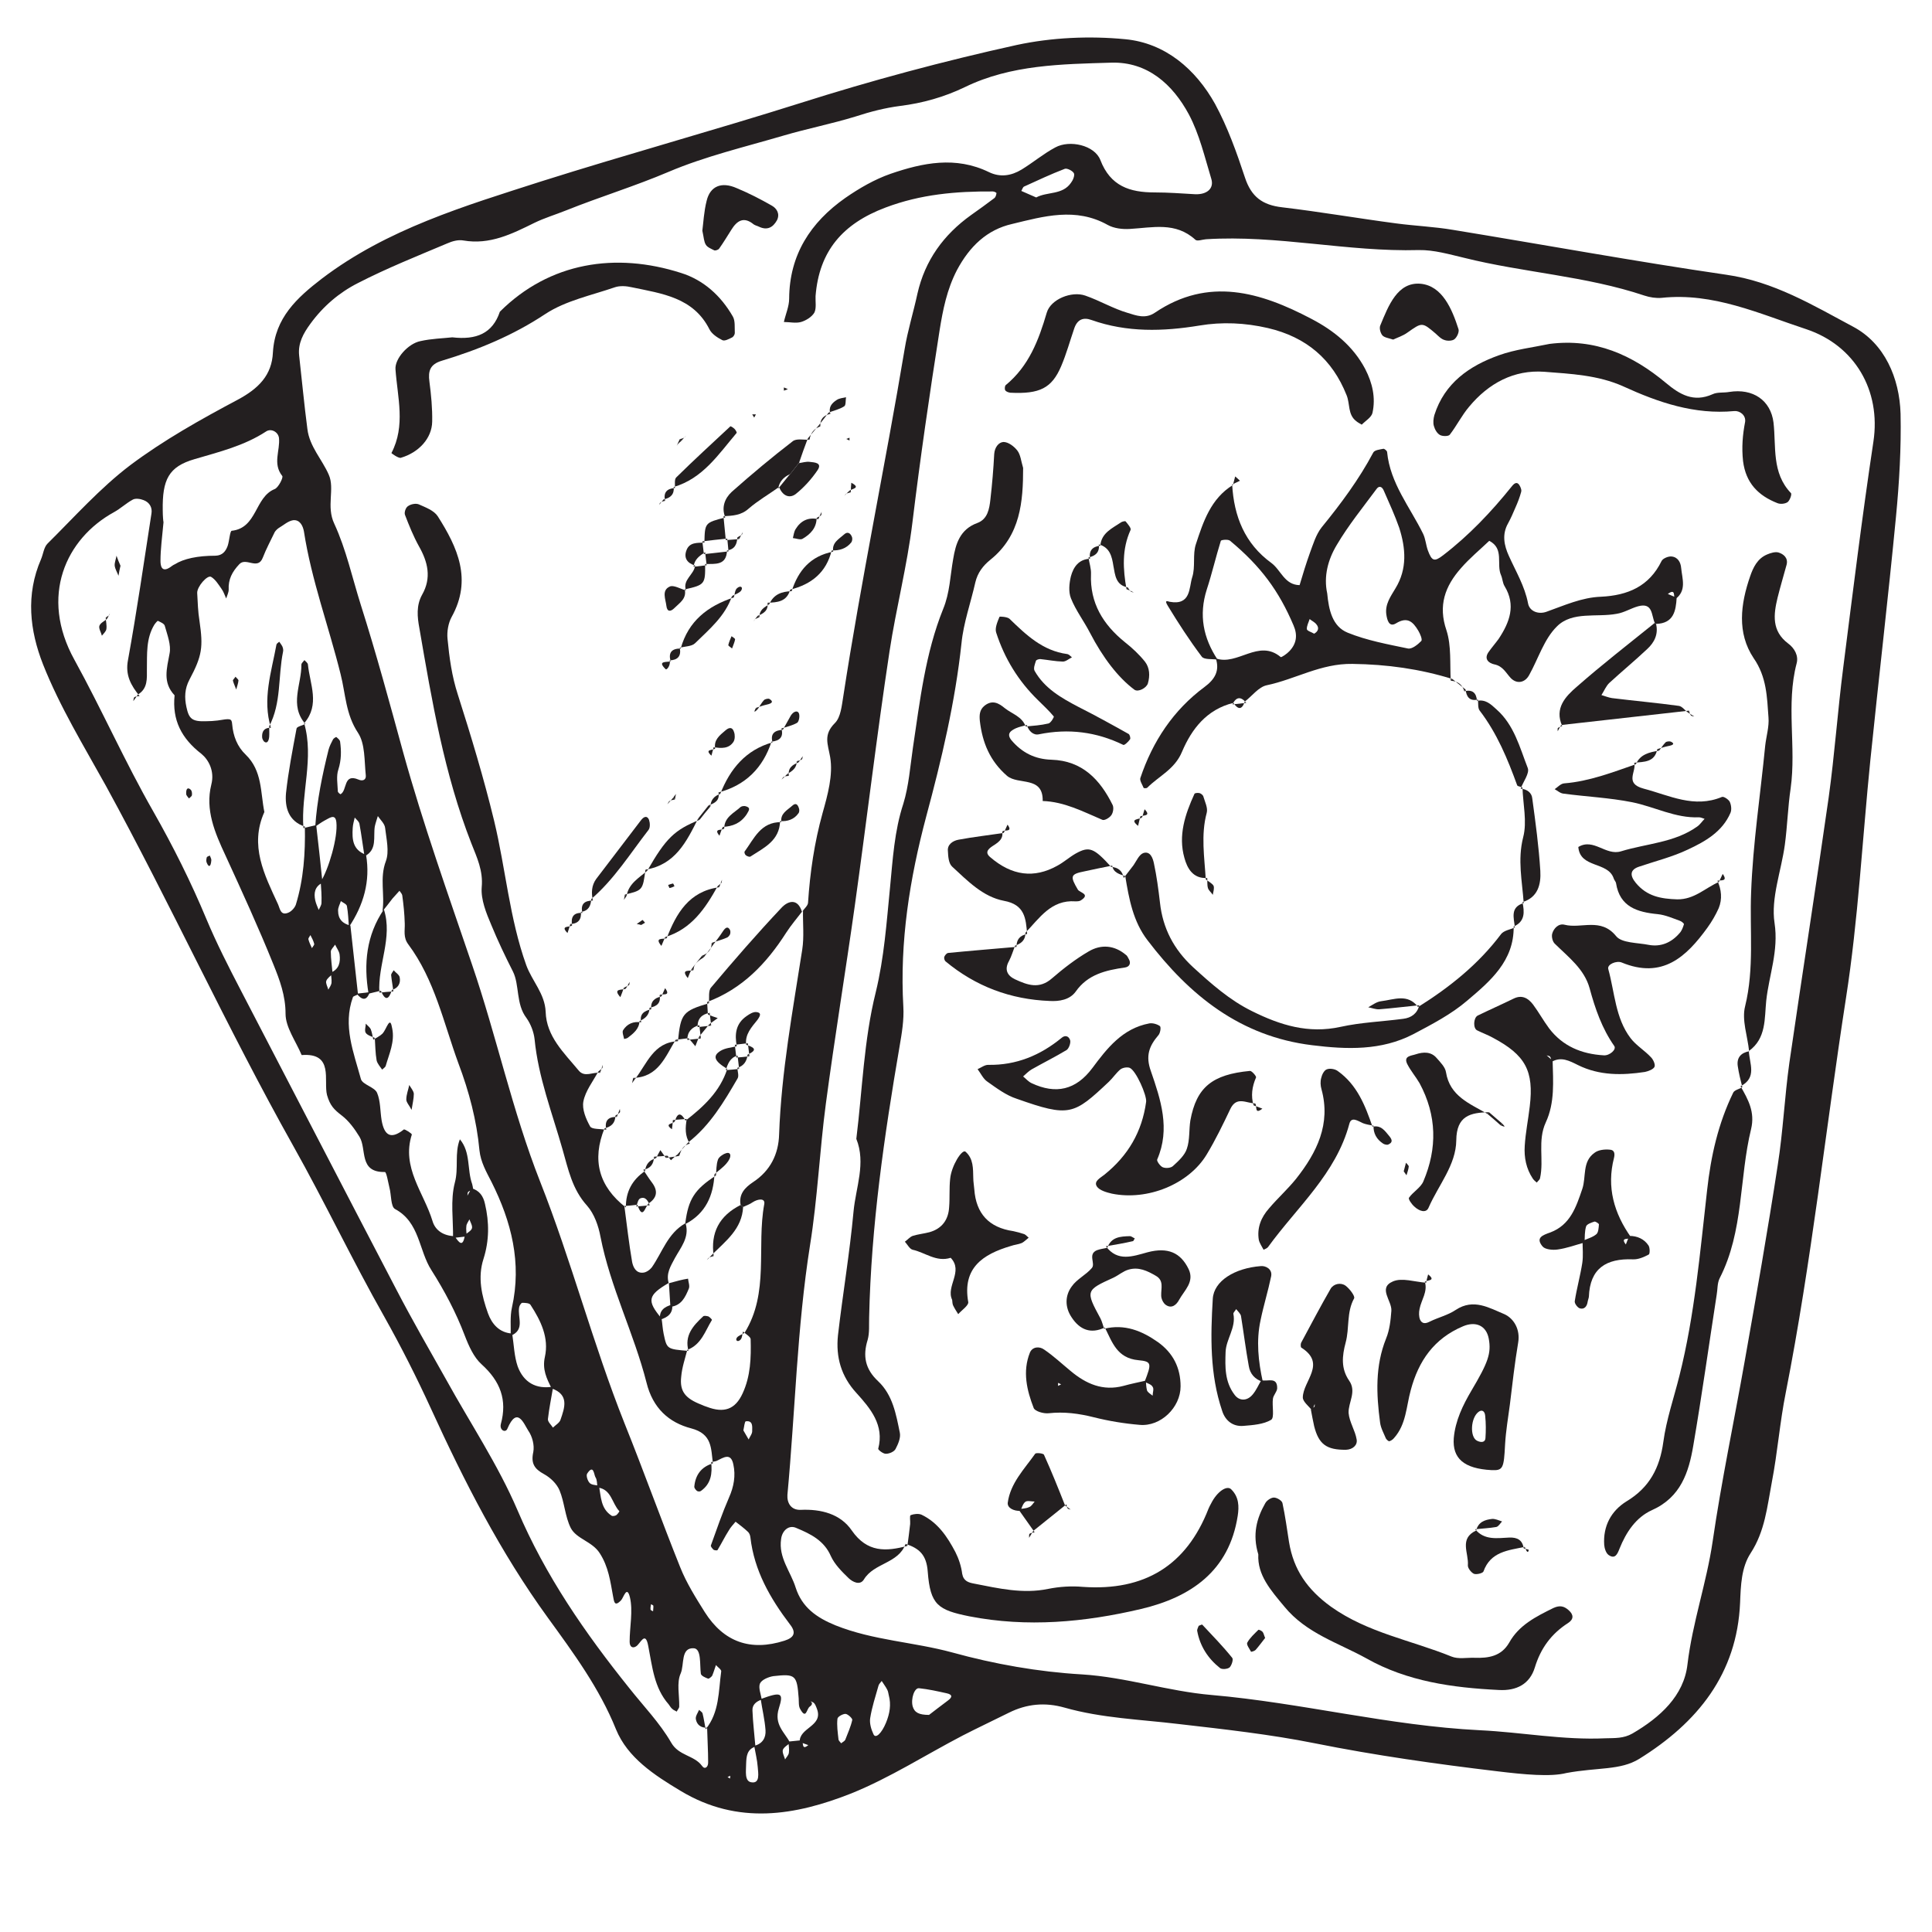 <?xml version="1.0" encoding="UTF-8"?> <svg xmlns="http://www.w3.org/2000/svg" xmlns:xlink="http://www.w3.org/1999/xlink" width="40" zoomAndPan="magnify" viewBox="0 0 30 30" height="40" preserveAspectRatio="xMidYMid meet" version="1.0"><defs><clipPath id="e83b61d5ee"><path d="M 0.484 0.582 L 29.512 0.582 L 29.512 28.16 L 0.484 28.16 Z M 0.484 0.582 " clip-rule="nonzero"></path></clipPath></defs><g clip-path="url(#e83b61d5ee)"><path fill="#231f20" d="M 11.297 27.594 L 11.336 27.617 L 11.34 27.574 Z M 4.844 14.723 C 4.855 14.699 4.883 14.676 4.879 14.656 C 4.867 14.609 4.844 14.566 4.82 14.52 C 4.809 14.543 4.785 14.566 4.789 14.586 C 4.801 14.633 4.824 14.68 4.844 14.723 Z M 10.141 25.02 C 10.141 24.992 10.148 24.965 10.145 24.934 C 10.145 24.926 10.121 24.918 10.109 24.91 C 10.105 24.938 10.098 24.965 10.102 24.992 C 10.102 25.004 10.125 25.012 10.141 25.02 Z M 11.543 22.211 C 11.57 22.258 11.598 22.305 11.625 22.352 C 11.645 22.305 11.684 22.262 11.68 22.215 C 11.68 22.156 11.695 22.055 11.582 22.07 C 11.562 22.07 11.555 22.16 11.543 22.211 Z M 13.062 27.07 C 13.082 27.051 13.113 27.039 13.125 27.016 C 13.164 26.914 13.211 26.812 13.234 26.707 C 13.238 26.684 13.168 26.617 13.129 26.613 C 13.086 26.613 13.008 26.656 13.004 26.688 C 12.992 26.793 13.008 26.898 13.02 27.008 C 13.02 27.027 13.047 27.051 13.062 27.07 Z M 14.426 26.629 C 14.496 26.574 14.605 26.492 14.719 26.406 C 14.793 26.352 14.789 26.312 14.699 26.293 C 14.559 26.262 14.418 26.23 14.273 26.215 C 14.199 26.203 14.141 26.379 14.172 26.496 C 14.199 26.59 14.266 26.629 14.426 26.629 Z M 13.801 26.324 C 13.793 26.297 13.793 26.266 13.777 26.238 C 13.754 26.191 13.719 26.148 13.691 26.102 C 13.672 26.129 13.648 26.148 13.641 26.176 C 13.594 26.344 13.539 26.508 13.512 26.68 C 13.5 26.758 13.527 26.852 13.562 26.926 C 13.594 27.008 13.691 26.914 13.758 26.75 C 13.816 26.609 13.84 26.469 13.801 26.324 Z M 16.09 3.066 C 16.262 2.973 16.496 3.031 16.629 2.84 C 16.66 2.801 16.691 2.727 16.676 2.691 C 16.656 2.652 16.57 2.609 16.535 2.621 C 16.32 2.703 16.113 2.801 15.906 2.895 C 15.883 2.902 15.875 2.938 15.859 2.965 C 15.93 2.996 16 3.027 16.09 3.066 Z M 2.539 8.109 C 2.516 8.355 2.492 8.531 2.492 8.707 C 2.492 8.766 2.5 8.902 2.641 8.809 C 2.664 8.793 2.688 8.773 2.715 8.762 C 2.852 8.676 3.066 8.629 3.348 8.629 C 3.453 8.625 3.504 8.562 3.535 8.477 C 3.562 8.398 3.57 8.246 3.598 8.242 C 3.996 8.199 3.953 7.719 4.266 7.594 C 4.324 7.57 4.402 7.414 4.383 7.391 C 4.23 7.199 4.352 6.996 4.332 6.801 C 4.32 6.707 4.211 6.648 4.133 6.699 C 3.793 6.922 3.406 7.016 3.023 7.129 C 2.617 7.246 2.52 7.449 2.527 7.922 C 2.527 8.008 2.535 8.098 2.539 8.109 Z M 14.062 23.973 C 13.953 24.281 13.57 24.266 13.414 24.527 C 13.352 24.625 13.238 24.562 13.18 24.508 C 13.074 24.406 12.961 24.293 12.902 24.164 C 12.797 23.922 12.59 23.82 12.367 23.727 C 12.25 23.672 12.145 23.766 12.129 23.898 C 12.086 24.188 12.277 24.402 12.355 24.652 C 12.453 24.957 12.676 25.117 12.973 25.238 C 13.559 25.473 14.188 25.496 14.789 25.66 C 15.441 25.84 16.125 25.961 16.801 26 C 17.488 26.043 18.133 26.262 18.816 26.32 C 20.207 26.441 21.57 26.797 22.98 26.867 C 23.629 26.898 24.273 27.023 24.93 26.992 C 25.078 26.988 25.211 26.996 25.348 26.918 C 25.777 26.668 26.148 26.332 26.203 25.844 C 26.281 25.191 26.5 24.578 26.594 23.934 C 26.73 23 26.926 22.074 27.09 21.145 C 27.27 20.129 27.449 19.109 27.605 18.09 C 27.688 17.562 27.711 17.031 27.785 16.504 C 27.984 15.133 28.199 13.762 28.395 12.387 C 28.488 11.719 28.535 11.039 28.621 10.371 C 28.77 9.199 28.914 8.027 29.09 6.859 C 29.211 6.059 28.797 5.363 28.051 5.113 C 27.316 4.871 26.605 4.539 25.801 4.625 C 25.715 4.633 25.617 4.617 25.535 4.59 C 24.625 4.285 23.66 4.234 22.738 4.004 C 22.504 3.949 22.266 3.879 22.031 3.883 C 20.926 3.914 19.836 3.645 18.727 3.715 C 18.672 3.719 18.59 3.75 18.562 3.723 C 18.254 3.441 17.898 3.535 17.543 3.555 C 17.43 3.562 17.297 3.547 17.199 3.492 C 16.703 3.215 16.207 3.359 15.719 3.477 C 15.324 3.566 15.055 3.828 14.859 4.195 C 14.703 4.496 14.641 4.812 14.59 5.129 C 14.434 6.121 14.289 7.117 14.168 8.113 C 14.086 8.789 13.914 9.445 13.812 10.117 C 13.613 11.43 13.457 12.75 13.273 14.066 C 13.129 15.09 12.961 16.109 12.824 17.137 C 12.727 17.867 12.695 18.609 12.578 19.336 C 12.375 20.621 12.348 21.918 12.227 23.211 C 12.219 23.336 12.281 23.449 12.43 23.445 C 12.75 23.43 13.051 23.508 13.227 23.766 C 13.465 24.109 13.758 24.094 14.09 24.004 Z M 9.695 18.727 C 9.734 19.02 9.766 19.309 9.816 19.598 C 9.832 19.676 9.875 19.77 9.98 19.762 C 10.031 19.762 10.09 19.719 10.121 19.68 C 10.285 19.445 10.367 19.152 10.641 18.996 L 10.648 19.004 C 10.707 19.215 10.57 19.371 10.48 19.535 C 10.414 19.66 10.34 19.773 10.383 19.922 C 10.059 20.113 10.039 20.195 10.273 20.473 C 10.285 20.551 10.289 20.633 10.305 20.711 C 10.355 20.949 10.355 20.949 10.691 20.977 L 10.672 20.961 C 10.637 21.098 10.59 21.234 10.578 21.375 C 10.551 21.605 10.641 21.715 10.891 21.812 C 10.918 21.824 10.945 21.836 10.973 21.844 C 11.246 21.949 11.418 21.883 11.531 21.637 C 11.656 21.367 11.664 21.082 11.656 20.793 C 11.652 20.754 11.578 20.715 11.539 20.676 L 11.562 20.695 C 11.949 20.074 11.746 19.359 11.867 18.699 C 11.887 18.598 11.766 18.617 11.688 18.668 C 11.645 18.699 11.59 18.719 11.539 18.742 L 11.5 18.711 C 11.469 18.543 11.566 18.441 11.695 18.355 C 11.961 18.18 12.09 17.922 12.098 17.613 C 12.133 16.645 12.309 15.699 12.457 14.746 C 12.488 14.547 12.465 14.34 12.469 14.137 L 12.453 14.16 C 12.484 14.113 12.543 14.066 12.547 14.02 C 12.578 13.547 12.645 13.086 12.773 12.625 C 12.852 12.344 12.938 12.035 12.891 11.758 C 12.855 11.551 12.781 11.41 12.965 11.227 C 13.055 11.137 13.07 10.961 13.094 10.816 C 13.371 9.012 13.746 7.223 14.047 5.422 C 14.094 5.133 14.184 4.848 14.246 4.559 C 14.363 4.043 14.652 3.645 15.078 3.34 C 15.199 3.254 15.32 3.168 15.438 3.078 C 15.461 3.062 15.469 3.027 15.473 3 C 15.477 2.992 15.438 2.973 15.418 2.973 C 14.848 2.969 14.297 3.016 13.75 3.223 C 13.086 3.473 12.719 3.898 12.664 4.598 C 12.66 4.684 12.68 4.785 12.645 4.855 C 12.605 4.922 12.516 4.977 12.438 5 C 12.355 5.023 12.262 5 12.172 5 C 12.199 4.879 12.254 4.758 12.254 4.637 C 12.258 3.957 12.586 3.453 13.125 3.074 C 13.344 2.922 13.582 2.785 13.828 2.699 C 14.328 2.527 14.84 2.422 15.355 2.672 C 15.531 2.758 15.703 2.73 15.863 2.633 C 16.043 2.523 16.203 2.387 16.387 2.289 C 16.609 2.168 16.996 2.254 17.086 2.484 C 17.242 2.891 17.543 2.988 17.93 2.988 C 18.141 2.988 18.348 3.004 18.559 3.016 C 18.742 3.023 18.855 2.926 18.809 2.777 C 18.707 2.441 18.625 2.086 18.461 1.777 C 18.211 1.312 17.82 0.957 17.258 0.973 C 16.488 0.996 15.699 1.004 14.984 1.352 C 14.66 1.508 14.324 1.602 13.977 1.645 C 13.738 1.676 13.516 1.734 13.285 1.809 C 12.918 1.922 12.539 1.996 12.168 2.105 C 11.57 2.281 10.953 2.426 10.383 2.668 C 9.859 2.891 9.32 3.055 8.793 3.266 C 8.629 3.332 8.457 3.383 8.297 3.461 C 7.949 3.633 7.605 3.805 7.195 3.734 C 7.113 3.719 7.02 3.746 6.941 3.781 C 6.477 3.977 6.008 4.164 5.559 4.395 C 5.266 4.543 5.016 4.758 4.82 5.027 C 4.711 5.176 4.625 5.328 4.645 5.52 C 4.688 5.898 4.723 6.281 4.773 6.66 C 4.805 6.934 5.004 7.137 5.105 7.371 C 5.203 7.59 5.062 7.863 5.191 8.133 C 5.375 8.531 5.469 8.969 5.602 9.391 C 5.844 10.152 6.051 10.918 6.262 11.688 C 6.57 12.797 6.957 13.883 7.328 14.973 C 7.711 16.09 7.953 17.246 8.387 18.348 C 8.875 19.582 9.207 20.871 9.699 22.105 C 9.996 22.844 10.266 23.598 10.562 24.336 C 10.66 24.582 10.805 24.812 10.945 25.035 C 11.238 25.496 11.652 25.645 12.18 25.477 C 12.328 25.43 12.371 25.355 12.266 25.223 C 11.957 24.816 11.711 24.387 11.652 23.871 C 11.648 23.84 11.637 23.809 11.617 23.789 C 11.555 23.73 11.488 23.68 11.422 23.629 C 11.387 23.672 11.344 23.715 11.316 23.766 C 11.254 23.863 11.203 23.969 11.141 24.07 C 11.137 24.078 11.098 24.074 11.082 24.066 C 11.062 24.047 11.031 24.012 11.039 23.996 C 11.129 23.746 11.215 23.496 11.32 23.254 C 11.395 23.086 11.426 22.914 11.387 22.738 C 11.348 22.551 11.234 22.633 11.129 22.684 C 11.105 22.695 11.074 22.695 11.043 22.703 L 11.07 22.723 C 11.039 22.492 11.062 22.266 10.734 22.18 C 10.387 22.09 10.137 21.867 10.039 21.469 C 9.844 20.703 9.477 19.988 9.324 19.203 C 9.293 19.035 9.227 18.848 9.117 18.723 C 8.883 18.465 8.824 18.156 8.734 17.844 C 8.574 17.281 8.359 16.73 8.301 16.137 C 8.289 16.027 8.242 15.902 8.176 15.809 C 8.008 15.59 8.07 15.297 7.965 15.086 C 7.844 14.848 7.73 14.609 7.629 14.363 C 7.551 14.18 7.465 13.969 7.48 13.777 C 7.504 13.52 7.406 13.316 7.32 13.098 C 6.898 12.02 6.707 10.887 6.512 9.754 C 6.48 9.582 6.461 9.402 6.555 9.234 C 6.703 8.973 6.645 8.727 6.504 8.48 C 6.418 8.324 6.352 8.16 6.289 7.996 C 6.273 7.957 6.301 7.879 6.336 7.859 C 6.379 7.828 6.457 7.812 6.504 7.832 C 6.609 7.879 6.738 7.926 6.797 8.016 C 7.105 8.5 7.336 9 7.012 9.582 C 6.961 9.676 6.938 9.809 6.949 9.918 C 6.977 10.211 7.016 10.5 7.109 10.785 C 7.316 11.434 7.512 12.082 7.672 12.742 C 7.852 13.488 7.91 14.258 8.172 14.988 C 8.262 15.234 8.461 15.43 8.473 15.711 C 8.484 16.094 8.758 16.348 8.984 16.621 C 9.078 16.738 9.207 16.641 9.316 16.66 L 9.289 16.641 C 9.207 16.793 9.09 16.941 9.059 17.102 C 9.035 17.223 9.098 17.375 9.164 17.492 C 9.191 17.539 9.328 17.527 9.414 17.543 L 9.387 17.52 C 9.188 18.012 9.297 18.422 9.719 18.75 C 9.719 18.75 9.695 18.727 9.695 18.727 Z M 2.168 10.809 C 2.035 10.645 1.941 10.484 1.988 10.246 C 2.125 9.492 2.234 8.734 2.352 7.973 C 2.367 7.883 2.324 7.801 2.23 7.766 C 2.18 7.746 2.105 7.734 2.062 7.758 C 1.961 7.812 1.871 7.898 1.77 7.953 C 1.023 8.363 0.609 9.258 1.156 10.246 C 1.582 11.02 1.941 11.832 2.379 12.598 C 2.688 13.141 2.965 13.695 3.203 14.266 C 3.363 14.648 3.551 15.016 3.742 15.383 C 4.547 16.93 5.348 18.48 6.156 20.027 C 6.402 20.5 6.668 20.961 6.93 21.426 C 7.301 22.098 7.734 22.746 8.035 23.449 C 8.469 24.469 9.086 25.359 9.773 26.215 C 9.992 26.492 10.246 26.754 10.422 27.059 C 10.539 27.266 10.781 27.254 10.902 27.422 C 10.941 27.48 11 27.445 10.996 27.359 C 10.996 27.18 10.984 27.004 10.98 26.828 L 10.957 26.852 C 11.172 26.59 11.156 26.262 11.199 25.953 C 11.203 25.926 11.145 25.887 11.117 25.855 C 11.098 25.91 11.082 25.965 11.059 26.02 C 11.047 26.039 11.008 26.07 10.996 26.066 C 10.953 26.051 10.891 26.023 10.883 25.992 C 10.863 25.848 10.895 25.602 10.773 25.594 C 10.566 25.582 10.629 25.848 10.57 25.984 C 10.504 26.129 10.551 26.324 10.547 26.5 C 10.547 26.523 10.52 26.551 10.508 26.578 C 10.484 26.562 10.457 26.555 10.438 26.535 C 10.414 26.516 10.402 26.488 10.383 26.465 C 10.156 26.207 10.129 25.879 10.066 25.559 C 10.02 25.309 9.941 25.531 9.875 25.566 C 9.824 25.598 9.777 25.574 9.777 25.492 C 9.777 25.262 9.832 25.016 9.781 24.801 C 9.734 24.613 9.684 24.805 9.645 24.848 C 9.535 24.965 9.535 24.855 9.52 24.789 C 9.477 24.555 9.449 24.328 9.312 24.117 C 9.195 23.934 8.953 23.898 8.863 23.727 C 8.773 23.547 8.766 23.328 8.688 23.141 C 8.645 23.039 8.547 22.945 8.449 22.891 C 8.297 22.809 8.242 22.723 8.281 22.547 C 8.301 22.441 8.266 22.305 8.203 22.215 C 8.133 22.105 8.031 21.828 7.879 22.184 C 7.852 22.254 7.754 22.211 7.777 22.113 C 7.879 21.738 7.77 21.449 7.477 21.184 C 7.359 21.078 7.281 20.906 7.215 20.734 C 7.082 20.383 6.902 20.043 6.699 19.723 C 6.5 19.414 6.52 18.98 6.133 18.773 C 6.066 18.734 6.078 18.555 6.047 18.441 C 6.027 18.355 6 18.199 5.977 18.199 C 5.566 18.207 5.699 17.844 5.582 17.652 C 5.508 17.531 5.418 17.406 5.305 17.32 C 5.188 17.23 5.125 17.168 5.078 17.004 C 5.02 16.781 5.191 16.344 4.684 16.383 C 4.594 16.168 4.434 15.953 4.434 15.742 C 4.434 15.461 4.344 15.219 4.246 14.977 C 4.016 14.406 3.758 13.844 3.5 13.281 C 3.336 12.93 3.184 12.574 3.281 12.184 C 3.336 11.973 3.238 11.797 3.129 11.707 C 2.816 11.465 2.672 11.18 2.711 10.797 C 2.523 10.598 2.59 10.383 2.633 10.148 C 2.66 10.016 2.598 9.859 2.559 9.719 C 2.551 9.684 2.492 9.66 2.453 9.641 C 2.445 9.637 2.41 9.68 2.395 9.703 C 2.266 9.918 2.285 10.156 2.281 10.391 C 2.281 10.535 2.297 10.691 2.141 10.785 Z M 5.008 13.707 C 4.887 13.766 4.871 13.867 4.895 13.98 C 4.906 14.031 4.93 14.082 4.949 14.129 C 4.965 14.094 4.992 14.055 4.992 14.02 C 4.996 13.91 4.988 13.801 4.98 13.691 C 5.102 13.5 5.25 13 5.223 12.766 C 5.207 12.621 5.105 12.711 5.039 12.742 C 4.988 12.77 4.941 12.805 4.895 12.836 C 4.922 12.43 5.004 12.035 5.102 11.641 C 5.117 11.586 5.145 11.531 5.172 11.48 C 5.18 11.465 5.219 11.441 5.223 11.445 C 5.246 11.465 5.277 11.488 5.281 11.516 C 5.301 11.66 5.301 11.801 5.254 11.949 C 5.219 12.051 5.242 12.176 5.246 12.289 C 5.246 12.305 5.285 12.336 5.289 12.332 C 5.395 12.273 5.328 12.004 5.566 12.105 C 5.629 12.133 5.688 12.113 5.68 12.039 C 5.656 11.812 5.672 11.551 5.559 11.379 C 5.367 11.09 5.367 10.777 5.289 10.469 C 5.105 9.727 4.836 9.008 4.719 8.25 C 4.703 8.164 4.656 8.066 4.551 8.078 C 4.473 8.09 4.402 8.156 4.328 8.199 C 4.305 8.215 4.281 8.238 4.266 8.262 C 4.203 8.395 4.133 8.523 4.082 8.656 C 4.004 8.863 3.82 8.645 3.715 8.762 C 3.605 8.879 3.543 8.996 3.551 9.156 C 3.551 9.199 3.527 9.246 3.512 9.293 C 3.488 9.242 3.473 9.188 3.438 9.141 C 3.391 9.074 3.344 8.996 3.277 8.957 C 3.219 8.926 3.059 9.109 3.062 9.207 C 3.07 9.352 3.074 9.5 3.098 9.645 C 3.156 10.047 3.141 10.18 2.941 10.555 C 2.867 10.695 2.863 10.832 2.895 10.98 C 2.934 11.164 2.984 11.207 3.203 11.199 C 3.262 11.199 3.32 11.195 3.379 11.188 C 3.574 11.156 3.598 11.152 3.605 11.246 C 3.621 11.43 3.684 11.594 3.816 11.719 C 4.074 11.969 4.043 12.301 4.105 12.609 C 3.871 13.129 4.105 13.582 4.316 14.039 C 4.348 14.109 4.355 14.223 4.477 14.172 C 4.527 14.152 4.578 14.094 4.594 14.047 C 4.715 13.652 4.742 13.246 4.734 12.836 L 4.711 12.859 C 4.777 12.844 4.844 12.828 4.91 12.812 C 4.945 13.109 4.977 13.41 5.008 13.707 Z M 9.301 23.07 C 9.332 23.242 9.328 23.426 9.496 23.535 C 9.512 23.547 9.551 23.539 9.57 23.527 C 9.59 23.512 9.621 23.469 9.617 23.465 C 9.5 23.344 9.496 23.121 9.277 23.098 C 9.27 23.043 9.273 22.977 9.246 22.938 C 9.223 22.902 9.219 22.727 9.117 22.883 C 9.098 22.914 9.125 22.996 9.156 23.027 C 9.184 23.059 9.25 23.059 9.301 23.07 Z M 11.711 27.109 C 11.84 27.078 11.895 26.984 11.887 26.867 C 11.875 26.703 11.836 26.543 11.812 26.383 C 12.133 26.266 12.172 26.281 12.094 26.527 C 12.016 26.777 12.18 26.895 12.27 27.062 C 12.23 27.098 12.172 27.129 12.156 27.172 C 12.145 27.215 12.176 27.27 12.191 27.32 C 12.211 27.285 12.246 27.254 12.25 27.215 C 12.258 27.16 12.246 27.102 12.242 27.043 C 12.309 27.035 12.375 27.031 12.441 27.023 C 12.488 27.031 12.434 27.195 12.551 27.098 C 12.508 27.082 12.465 27.066 12.418 27.051 C 12.406 26.828 12.773 26.809 12.691 26.551 C 12.676 26.508 12.656 26.449 12.625 26.434 C 12.516 26.387 12.672 26.434 12.574 26.5 C 12.523 26.535 12.52 26.707 12.426 26.539 C 12.398 26.492 12.406 26.426 12.402 26.371 C 12.375 26.012 12.355 25.988 12.008 26.027 C 11.934 26.039 11.828 26.082 11.801 26.141 C 11.773 26.207 11.816 26.309 11.828 26.391 C 11.746 26.418 11.68 26.469 11.684 26.559 C 11.691 26.746 11.715 26.934 11.73 27.121 C 11.598 27.164 11.59 27.273 11.586 27.387 C 11.586 27.496 11.555 27.664 11.672 27.676 C 11.805 27.695 11.773 27.531 11.766 27.438 C 11.758 27.328 11.73 27.219 11.711 27.109 Z M 5.164 15.121 C 5.129 15.16 5.078 15.191 5.066 15.234 C 5.055 15.27 5.086 15.32 5.098 15.367 C 5.117 15.332 5.145 15.297 5.148 15.258 C 5.152 15.207 5.141 15.156 5.137 15.102 C 5.266 15.051 5.289 14.938 5.273 14.82 C 5.266 14.77 5.227 14.719 5.203 14.668 C 5.18 14.707 5.137 14.742 5.137 14.777 C 5.137 14.895 5.156 15.008 5.164 15.121 Z M 7.246 19.199 C 7.176 19.207 7.105 19.215 7.035 19.223 C 7.039 18.938 6.992 18.637 7.062 18.367 C 7.125 18.137 7.055 17.91 7.141 17.691 C 7.312 17.895 7.25 18.16 7.332 18.387 C 7.34 18.414 7.344 18.445 7.348 18.473 C 7.32 18.484 7.289 18.488 7.27 18.508 C 7.258 18.516 7.262 18.547 7.258 18.566 C 7.281 18.527 7.301 18.488 7.32 18.449 C 7.445 18.488 7.504 18.57 7.531 18.695 C 7.598 18.98 7.598 19.262 7.508 19.547 C 7.414 19.836 7.48 20.121 7.578 20.395 C 7.637 20.555 7.75 20.695 7.953 20.707 C 7.98 20.879 7.984 21.059 8.039 21.219 C 8.129 21.461 8.32 21.578 8.59 21.531 C 8.562 21.699 8.527 21.867 8.508 22.035 C 8.504 22.078 8.559 22.125 8.586 22.168 C 8.625 22.129 8.688 22.094 8.703 22.047 C 8.77 21.855 8.84 21.656 8.566 21.559 C 8.488 21.406 8.418 21.262 8.461 21.07 C 8.527 20.773 8.398 20.508 8.238 20.262 C 8.223 20.234 8.156 20.23 8.109 20.23 C 8.094 20.23 8.066 20.273 8.062 20.297 C 8.031 20.453 8.16 20.648 7.93 20.742 C 7.934 20.598 7.918 20.445 7.949 20.305 C 8.105 19.609 7.941 18.969 7.633 18.355 C 7.551 18.195 7.465 18.047 7.445 17.863 C 7.402 17.398 7.285 16.953 7.117 16.508 C 6.887 15.879 6.75 15.215 6.34 14.664 C 6.258 14.555 6.289 14.449 6.285 14.34 C 6.281 14.191 6.266 14.047 6.246 13.902 C 6.242 13.879 6.219 13.855 6.203 13.832 C 6.168 13.871 6.129 13.914 6.094 13.953 C 6.043 14.02 5.992 14.086 5.938 14.152 C 5.98 13.895 5.891 13.637 5.992 13.371 C 6.047 13.223 6 13.027 5.98 12.855 C 5.973 12.789 5.906 12.73 5.867 12.672 C 5.852 12.723 5.832 12.777 5.82 12.832 C 5.793 12.996 5.863 13.195 5.66 13.297 C 5.633 13.133 5.613 12.961 5.582 12.797 C 5.578 12.758 5.535 12.727 5.508 12.695 C 5.496 12.75 5.48 12.801 5.477 12.855 C 5.465 13.035 5.477 13.199 5.684 13.273 C 5.754 13.684 5.645 14.055 5.418 14.395 C 5.41 14.285 5.406 14.176 5.387 14.07 C 5.383 14.039 5.324 14.016 5.293 13.992 C 5.277 14.043 5.246 14.094 5.25 14.145 C 5.25 14.27 5.32 14.344 5.441 14.371 C 5.48 14.727 5.52 15.086 5.559 15.441 C 5.535 15.457 5.488 15.465 5.48 15.484 C 5.32 15.926 5.492 16.344 5.605 16.758 C 5.633 16.844 5.816 16.879 5.855 16.969 C 5.91 17.098 5.902 17.254 5.926 17.398 C 5.965 17.617 6.059 17.707 6.27 17.539 C 6.281 17.527 6.398 17.602 6.395 17.617 C 6.23 18.129 6.582 18.52 6.715 18.957 C 6.758 19.109 6.891 19.191 7.059 19.195 C 7.121 19.285 7.188 19.387 7.219 19.176 C 7.258 19.141 7.316 19.113 7.328 19.074 C 7.34 19.035 7.305 18.98 7.289 18.934 C 7.273 18.969 7.246 19 7.242 19.035 C 7.234 19.09 7.246 19.145 7.246 19.199 Z M 24.324 27.531 C 24.078 27.594 23.668 27.555 23.246 27.504 C 22.301 27.391 21.355 27.258 20.418 27.07 C 19.719 26.93 19.008 26.852 18.297 26.77 C 17.707 26.699 17.109 26.68 16.531 26.516 C 16.227 26.43 15.945 26.457 15.668 26.594 C 15.426 26.715 15.184 26.828 14.949 26.949 C 14.371 27.25 13.82 27.605 13.219 27.848 C 12.352 28.191 11.461 28.344 10.574 27.812 C 10.156 27.562 9.746 27.293 9.566 26.855 C 9.309 26.215 8.902 25.664 8.508 25.121 C 7.77 24.105 7.207 23 6.691 21.871 C 6.469 21.387 6.23 20.914 5.969 20.449 C 5.473 19.574 5.043 18.664 4.551 17.789 C 3.523 15.957 2.652 14.043 1.645 12.203 C 1.301 11.582 0.93 10.977 0.668 10.316 C 0.461 9.789 0.398 9.234 0.637 8.684 C 0.672 8.602 0.68 8.5 0.738 8.441 C 1.156 8.027 1.555 7.578 2.023 7.223 C 2.539 6.836 3.117 6.512 3.691 6.207 C 4.012 6.035 4.223 5.828 4.238 5.469 C 4.27 4.938 4.609 4.625 4.996 4.328 C 6.012 3.555 7.215 3.199 8.406 2.816 C 9.738 2.395 11.09 2.023 12.422 1.602 C 13.531 1.25 14.652 0.949 15.785 0.699 C 16.328 0.582 16.918 0.555 17.473 0.609 C 18.094 0.668 18.566 1.074 18.867 1.613 C 19.062 1.973 19.203 2.367 19.332 2.758 C 19.43 3.055 19.602 3.184 19.91 3.219 C 20.5 3.289 21.09 3.391 21.68 3.469 C 21.973 3.508 22.273 3.52 22.566 3.57 C 23.98 3.801 25.387 4.059 26.805 4.266 C 27.543 4.371 28.156 4.742 28.777 5.074 C 29.262 5.332 29.496 5.867 29.512 6.426 C 29.523 6.957 29.492 7.488 29.441 8.02 C 29.32 9.281 29.172 10.539 29.043 11.801 C 28.918 13.035 28.855 14.277 28.664 15.5 C 28.348 17.539 28.129 19.594 27.73 21.621 C 27.637 22.082 27.602 22.555 27.512 23.02 C 27.441 23.395 27.406 23.777 27.184 24.117 C 27.039 24.34 27.031 24.617 27.02 24.887 C 26.973 25.992 26.359 26.75 25.453 27.312 C 25.16 27.492 24.812 27.441 24.324 27.531 " fill-opacity="1" fill-rule="nonzero"></path></g><path fill="#231f20" d="M 20.406 9.84 C 20.469 9.805 20.488 9.75 20.441 9.695 C 20.414 9.66 20.371 9.641 20.336 9.613 C 20.32 9.664 20.289 9.719 20.293 9.77 C 20.297 9.797 20.367 9.816 20.406 9.84 Z M 20.609 9.215 C 20.633 9.469 20.688 9.727 20.926 9.824 C 21.223 9.945 21.547 10.004 21.863 10.07 C 21.926 10.082 22.016 10.008 22.07 9.953 C 22.09 9.93 22.051 9.84 22.023 9.793 C 21.941 9.656 21.855 9.57 21.676 9.68 C 21.566 9.746 21.539 9.621 21.527 9.543 C 21.504 9.383 21.594 9.262 21.668 9.137 C 21.855 8.832 21.828 8.512 21.727 8.195 C 21.66 8.004 21.574 7.816 21.492 7.629 C 21.461 7.547 21.41 7.539 21.371 7.598 C 21.16 7.883 20.938 8.156 20.758 8.461 C 20.621 8.688 20.551 8.949 20.609 9.215 Z M 18.906 10.242 C 18.82 10.23 18.695 10.246 18.66 10.195 C 18.469 9.941 18.297 9.676 18.133 9.406 C 18.07 9.305 18.141 9.34 18.16 9.344 C 18.496 9.406 18.461 9.125 18.512 8.965 C 18.566 8.801 18.516 8.609 18.57 8.449 C 18.684 8.102 18.801 7.742 19.145 7.531 L 19.133 7.523 C 19.16 8.016 19.328 8.441 19.742 8.742 C 19.891 8.852 19.945 9.082 20.18 9.086 C 20.23 8.918 20.281 8.75 20.34 8.586 C 20.391 8.449 20.434 8.301 20.523 8.188 C 20.82 7.824 21.102 7.445 21.324 7.027 C 21.344 6.988 21.426 6.98 21.48 6.969 C 21.496 6.965 21.539 7 21.539 7.02 C 21.586 7.504 21.895 7.875 22.098 8.289 C 22.137 8.371 22.141 8.461 22.172 8.547 C 22.234 8.715 22.273 8.727 22.41 8.621 C 22.812 8.312 23.156 7.949 23.473 7.555 C 23.527 7.484 23.57 7.48 23.605 7.555 C 23.617 7.582 23.629 7.613 23.621 7.637 C 23.598 7.723 23.566 7.805 23.531 7.883 C 23.496 7.965 23.461 8.047 23.418 8.125 C 23.32 8.297 23.355 8.469 23.43 8.633 C 23.539 8.875 23.676 9.102 23.727 9.367 C 23.75 9.496 23.891 9.543 24.012 9.5 C 24.289 9.402 24.559 9.277 24.859 9.266 C 25.277 9.246 25.609 9.105 25.801 8.711 C 25.82 8.672 25.902 8.637 25.953 8.641 C 26.051 8.648 26.098 8.73 26.105 8.82 C 26.121 8.988 26.195 9.172 26.012 9.305 C 25.977 9.277 26.031 9.125 25.898 9.223 C 25.945 9.242 25.988 9.262 26.035 9.281 C 26.023 9.488 25.988 9.68 25.715 9.688 L 25.695 9.672 C 25.641 9.555 25.668 9.352 25.438 9.414 C 25.324 9.445 25.223 9.512 25.105 9.531 C 24.793 9.59 24.414 9.488 24.176 9.727 C 23.977 9.922 23.887 10.227 23.746 10.48 C 23.684 10.598 23.559 10.629 23.461 10.531 C 23.383 10.449 23.34 10.344 23.203 10.316 C 23.129 10.301 23.039 10.242 23.109 10.133 C 23.16 10.059 23.219 9.992 23.27 9.922 C 23.441 9.664 23.543 9.398 23.363 9.102 C 23.332 9.051 23.332 8.988 23.309 8.934 C 23.23 8.762 23.363 8.52 23.125 8.398 C 22.977 8.539 22.82 8.668 22.688 8.82 C 22.438 9.102 22.328 9.402 22.461 9.789 C 22.539 10.031 22.512 10.309 22.527 10.57 L 22.551 10.543 C 22.047 10.387 21.539 10.316 21 10.309 C 20.508 10.301 20.117 10.547 19.668 10.641 C 19.543 10.668 19.441 10.809 19.328 10.895 L 19.352 10.914 C 19.266 10.809 19.195 10.82 19.137 10.938 L 19.152 10.914 C 18.738 11.016 18.504 11.32 18.355 11.672 C 18.242 11.945 18 12.047 17.816 12.23 C 17.809 12.242 17.762 12.242 17.758 12.234 C 17.738 12.184 17.695 12.121 17.707 12.082 C 17.898 11.512 18.219 11.027 18.703 10.668 C 18.867 10.547 18.941 10.414 18.879 10.223 C 19.215 10.344 19.543 9.914 19.887 10.203 C 19.898 10.211 19.984 10.152 20.02 10.113 C 20.133 9.996 20.152 9.863 20.086 9.711 C 19.859 9.176 19.578 8.793 19.098 8.395 C 19.066 8.371 18.961 8.383 18.957 8.398 C 18.879 8.648 18.82 8.906 18.738 9.156 C 18.613 9.551 18.684 9.906 18.906 10.242 " fill-opacity="1" fill-rule="nonzero"></path><path fill="#231f20" d="M 15.887 7.266 C 15.887 7.785 15.848 8.312 15.383 8.688 C 15.262 8.785 15.18 8.895 15.145 9.043 C 15.074 9.359 14.961 9.672 14.93 9.988 C 14.832 10.902 14.621 11.793 14.383 12.676 C 14.125 13.645 13.969 14.625 14.027 15.633 C 14.039 15.836 14.004 16.043 13.969 16.246 C 13.73 17.641 13.527 19.035 13.496 20.453 C 13.492 20.57 13.504 20.695 13.473 20.805 C 13.395 21.055 13.434 21.258 13.633 21.445 C 13.863 21.66 13.914 21.961 13.973 22.25 C 13.988 22.328 13.945 22.426 13.906 22.5 C 13.883 22.543 13.809 22.574 13.758 22.574 C 13.715 22.578 13.633 22.512 13.637 22.496 C 13.734 22.129 13.516 21.871 13.301 21.633 C 13.059 21.371 12.977 21.07 13.012 20.734 C 13.086 20.094 13.195 19.453 13.254 18.809 C 13.289 18.438 13.449 18.062 13.297 17.684 C 13.391 16.922 13.414 16.148 13.598 15.41 C 13.73 14.867 13.766 14.328 13.82 13.785 C 13.863 13.344 13.887 12.906 14.027 12.48 C 14.113 12.199 14.133 11.902 14.176 11.609 C 14.285 10.883 14.367 10.148 14.645 9.457 C 14.75 9.203 14.754 8.941 14.801 8.68 C 14.84 8.445 14.906 8.219 15.176 8.121 C 15.336 8.062 15.363 7.902 15.379 7.754 C 15.406 7.52 15.426 7.285 15.438 7.051 C 15.445 6.945 15.508 6.867 15.582 6.863 C 15.656 6.863 15.746 6.93 15.797 6.996 C 15.848 7.062 15.855 7.16 15.887 7.266 " fill-opacity="1" fill-rule="nonzero"></path><path fill="#231f20" d="M 26.668 13.676 C 26.73 13.812 26.746 13.961 26.688 14.102 C 26.641 14.207 26.582 14.309 26.512 14.406 C 26.184 14.859 25.812 15.207 25.18 14.945 C 25.102 14.914 24.953 14.973 24.973 15.047 C 25.074 15.41 25.082 15.809 25.32 16.121 C 25.406 16.234 25.539 16.312 25.637 16.418 C 25.672 16.453 25.707 16.531 25.691 16.566 C 25.672 16.605 25.598 16.633 25.543 16.645 C 25.188 16.699 24.836 16.703 24.504 16.539 C 24.371 16.473 24.242 16.402 24.094 16.488 C 24.086 16.461 24.086 16.43 24.07 16.41 C 24.062 16.395 24.035 16.395 24.016 16.387 C 24.047 16.414 24.078 16.441 24.109 16.469 C 24.117 16.793 24.145 17.121 24.004 17.426 C 23.871 17.711 23.977 18.008 23.914 18.293 C 23.91 18.32 23.879 18.34 23.863 18.363 C 23.84 18.344 23.816 18.324 23.801 18.301 C 23.699 18.148 23.664 17.973 23.676 17.793 C 23.688 17.59 23.73 17.387 23.754 17.18 C 23.82 16.629 23.688 16.383 23.18 16.113 C 23.102 16.07 23.016 16.039 22.938 16 C 22.871 15.969 22.879 15.805 22.945 15.77 C 23.129 15.68 23.316 15.598 23.5 15.508 C 23.633 15.441 23.73 15.5 23.805 15.598 C 23.895 15.719 23.965 15.848 24.055 15.969 C 24.266 16.246 24.559 16.367 24.902 16.387 C 24.992 16.395 25.105 16.297 25.066 16.242 C 24.875 15.969 24.77 15.664 24.684 15.348 C 24.602 15.047 24.355 14.863 24.145 14.656 C 24.109 14.625 24.09 14.547 24.102 14.5 C 24.125 14.414 24.203 14.336 24.293 14.359 C 24.555 14.426 24.855 14.242 25.094 14.535 C 25.18 14.645 25.426 14.637 25.602 14.672 C 25.789 14.707 25.953 14.637 26.078 14.492 C 26.113 14.457 26.133 14.402 26.148 14.352 C 26.152 14.34 26.109 14.305 26.082 14.297 C 25.973 14.258 25.859 14.207 25.742 14.195 C 25.422 14.164 25.152 14.082 25.094 13.715 C 25.09 13.688 25.062 13.664 25.055 13.633 C 24.961 13.375 24.535 13.484 24.508 13.152 C 24.746 13.008 24.934 13.293 25.172 13.219 C 25.566 13.098 26 13.086 26.352 12.836 C 26.398 12.805 26.43 12.754 26.469 12.715 C 26.441 12.707 26.41 12.691 26.383 12.691 C 26.016 12.707 25.691 12.527 25.344 12.457 C 24.992 12.387 24.633 12.371 24.281 12.324 C 24.23 12.32 24.188 12.281 24.141 12.254 C 24.188 12.223 24.234 12.168 24.289 12.164 C 24.68 12.133 25.039 11.992 25.402 11.867 L 25.375 11.844 C 25.418 11.977 25.215 12.164 25.523 12.246 C 25.926 12.352 26.305 12.555 26.738 12.375 C 26.766 12.363 26.84 12.414 26.859 12.449 C 26.883 12.5 26.891 12.574 26.871 12.621 C 26.746 12.914 26.48 13.066 26.211 13.191 C 25.973 13.305 25.707 13.371 25.453 13.457 C 25.309 13.504 25.305 13.594 25.402 13.711 C 25.574 13.918 25.789 13.957 26.043 13.965 C 26.309 13.969 26.477 13.789 26.691 13.695 L 26.668 13.676 " fill-opacity="1" fill-rule="nonzero"></path><path fill="#231f20" d="M 27.16 16.324 C 27.137 16.09 27.043 15.84 27.098 15.625 C 27.242 15.039 27.168 14.445 27.191 13.863 C 27.219 13.094 27.336 12.34 27.41 11.578 C 27.426 11.434 27.473 11.285 27.461 11.141 C 27.438 10.824 27.434 10.512 27.23 10.219 C 26.969 9.828 27.027 9.379 27.176 8.949 C 27.223 8.812 27.289 8.672 27.441 8.609 C 27.496 8.586 27.562 8.566 27.613 8.578 C 27.695 8.602 27.77 8.664 27.742 8.77 C 27.695 8.941 27.645 9.109 27.602 9.281 C 27.539 9.543 27.508 9.797 27.766 9.992 C 27.867 10.066 27.93 10.184 27.898 10.301 C 27.73 10.941 27.895 11.598 27.805 12.242 C 27.762 12.531 27.754 12.828 27.715 13.117 C 27.66 13.523 27.496 13.945 27.555 14.332 C 27.621 14.766 27.469 15.141 27.426 15.539 C 27.398 15.809 27.43 16.125 27.156 16.32 L 27.16 16.324 " fill-opacity="1" fill-rule="nonzero"></path><path fill="#231f20" d="M 19.488 17.133 C 19.355 17.133 19.203 17.016 19.105 17.219 C 18.992 17.457 18.875 17.699 18.738 17.926 C 18.461 18.387 17.82 18.648 17.266 18.535 C 17.184 18.516 17.07 18.484 17.031 18.422 C 16.98 18.34 17.09 18.289 17.152 18.238 C 17.516 17.945 17.734 17.574 17.797 17.109 C 17.809 17.008 17.641 16.625 17.543 16.582 C 17.504 16.566 17.434 16.578 17.398 16.605 C 17.332 16.66 17.281 16.738 17.219 16.797 C 16.672 17.312 16.609 17.352 15.789 17.062 C 15.621 17.008 15.473 16.895 15.328 16.793 C 15.266 16.75 15.23 16.668 15.18 16.602 C 15.234 16.578 15.289 16.535 15.344 16.535 C 15.781 16.543 16.156 16.387 16.488 16.113 C 16.535 16.074 16.594 16.082 16.617 16.152 C 16.629 16.195 16.598 16.281 16.562 16.305 C 16.387 16.41 16.199 16.504 16.02 16.605 C 15.973 16.633 15.93 16.676 15.887 16.715 C 15.93 16.75 15.969 16.797 16.02 16.82 C 16.395 16.996 16.707 16.926 16.961 16.586 C 17.191 16.277 17.43 15.969 17.848 15.891 C 17.898 15.883 17.969 15.902 18.012 15.934 C 18.031 15.953 18.016 16.043 17.988 16.074 C 17.844 16.242 17.785 16.395 17.871 16.633 C 18.023 17.074 18.176 17.527 17.969 18.004 C 17.957 18.027 18.016 18.109 18.055 18.125 C 18.102 18.145 18.184 18.137 18.215 18.105 C 18.301 18.027 18.398 17.938 18.43 17.836 C 18.477 17.699 18.461 17.543 18.484 17.398 C 18.578 16.883 18.824 16.684 19.41 16.629 C 19.441 16.629 19.512 16.715 19.504 16.73 C 19.441 16.875 19.422 17.016 19.465 17.164 L 19.488 17.133 " fill-opacity="1" fill-rule="nonzero"></path><path fill="#231f20" d="M 27.027 16.867 C 27.145 17.074 27.254 17.266 27.191 17.531 C 27.004 18.297 27.078 19.117 26.703 19.848 C 26.664 19.926 26.672 20.023 26.656 20.109 C 26.535 20.891 26.426 21.672 26.293 22.449 C 26.223 22.863 26.098 23.25 25.652 23.449 C 25.402 23.562 25.25 23.793 25.148 24.047 C 25.117 24.125 25.082 24.219 24.977 24.145 C 24.938 24.117 24.914 24.043 24.91 23.988 C 24.891 23.699 25.016 23.461 25.258 23.312 C 25.613 23.098 25.773 22.793 25.828 22.391 C 25.875 22.043 25.992 21.707 26.078 21.363 C 26.316 20.418 26.398 19.445 26.508 18.48 C 26.566 17.953 26.68 17.445 26.914 16.965 C 26.934 16.926 27.008 16.91 27.055 16.883 L 27.027 16.867 " fill-opacity="1" fill-rule="nonzero"></path><path fill="#231f20" d="M 14.09 24.004 C 14.105 23.891 14.121 23.777 14.133 23.664 C 14.137 23.617 14.121 23.535 14.141 23.527 C 14.191 23.508 14.262 23.5 14.309 23.52 C 14.562 23.641 14.711 23.863 14.836 24.102 C 14.887 24.203 14.926 24.32 14.941 24.438 C 14.961 24.551 15.039 24.574 15.125 24.59 C 15.504 24.664 15.883 24.754 16.277 24.672 C 16.453 24.637 16.637 24.625 16.816 24.641 C 17.77 24.707 18.422 24.312 18.766 23.426 C 18.777 23.398 18.793 23.371 18.805 23.348 C 18.898 23.16 19.055 23.055 19.121 23.129 C 19.238 23.246 19.242 23.391 19.219 23.539 C 19.086 24.395 18.492 24.801 17.719 24.984 C 16.84 25.191 15.949 25.273 15.051 25.098 C 14.566 25 14.445 24.922 14.406 24.406 C 14.387 24.141 14.273 24.043 14.062 23.973 L 14.09 24.004 " fill-opacity="1" fill-rule="nonzero"></path><path fill="#231f20" d="M 19.539 24.137 C 19.445 23.828 19.512 23.578 19.648 23.34 C 19.672 23.297 19.738 23.254 19.781 23.254 C 19.828 23.254 19.906 23.301 19.914 23.34 C 19.957 23.539 19.984 23.742 20.016 23.945 C 20.086 24.375 20.301 24.684 20.668 24.949 C 21.238 25.355 21.914 25.469 22.539 25.723 C 22.645 25.766 22.777 25.738 22.895 25.742 C 23.113 25.75 23.312 25.719 23.434 25.508 C 23.586 25.234 23.852 25.102 24.121 24.969 C 24.223 24.922 24.289 24.941 24.359 25.004 C 24.438 25.074 24.438 25.145 24.348 25.203 C 24.086 25.371 23.922 25.598 23.832 25.895 C 23.754 26.148 23.551 26.258 23.273 26.242 C 22.555 26.207 21.848 26.109 21.215 25.75 C 20.777 25.508 20.285 25.363 19.945 24.949 C 19.73 24.691 19.523 24.457 19.539 24.137 " fill-opacity="1" fill-rule="nonzero"></path><path fill="#231f20" d="M 21.145 6.594 C 21.105 6.57 21.082 6.559 21.059 6.539 C 20.926 6.438 20.965 6.27 20.91 6.137 C 20.688 5.578 20.285 5.234 19.688 5.094 C 19.332 5.012 18.977 4.996 18.625 5.055 C 18.059 5.148 17.5 5.164 16.949 4.969 C 16.82 4.922 16.727 4.961 16.68 5.102 C 16.613 5.297 16.559 5.496 16.477 5.688 C 16.332 6.027 16.145 6.121 15.688 6.098 C 15.66 6.094 15.621 6.082 15.609 6.059 C 15.598 6.043 15.602 5.992 15.617 5.98 C 15.977 5.684 16.129 5.281 16.254 4.855 C 16.316 4.645 16.641 4.516 16.852 4.59 C 17.078 4.668 17.285 4.793 17.512 4.859 C 17.641 4.898 17.785 4.957 17.934 4.855 C 18.766 4.293 19.574 4.535 20.367 4.953 C 20.711 5.133 21.012 5.375 21.199 5.73 C 21.312 5.949 21.363 6.176 21.312 6.41 C 21.297 6.48 21.203 6.535 21.145 6.594 " fill-opacity="1" fill-rule="nonzero"></path><path fill="#231f20" d="M 22.934 22.371 C 23.004 22.406 23.062 22.395 23.066 22.332 C 23.074 22.219 23.074 22.102 23.062 21.984 C 23.055 21.906 23.008 21.887 22.961 21.922 C 22.836 22.012 22.82 22.312 22.934 22.371 Z M 22.125 19.902 C 22.172 20.059 22.07 20.184 22.043 20.324 C 22.031 20.379 22.031 20.445 22.051 20.492 C 22.082 20.559 22.137 20.555 22.199 20.523 C 22.332 20.457 22.484 20.422 22.605 20.34 C 22.883 20.156 23.129 20.312 23.359 20.406 C 23.508 20.473 23.609 20.645 23.574 20.848 C 23.52 21.168 23.484 21.492 23.445 21.812 C 23.418 22.016 23.383 22.219 23.371 22.426 C 23.352 22.801 23.34 22.836 23.16 22.828 C 22.73 22.805 22.551 22.645 22.574 22.332 C 22.598 22.059 22.715 21.82 22.848 21.594 C 23.105 21.16 23.16 21.016 23.117 20.785 C 23.078 20.582 22.914 20.512 22.719 20.594 C 22.266 20.785 22.027 21.133 21.906 21.586 C 21.836 21.84 21.836 22.117 21.648 22.328 C 21.629 22.352 21.602 22.371 21.574 22.379 C 21.562 22.383 21.531 22.355 21.52 22.336 C 21.488 22.258 21.441 22.176 21.43 22.09 C 21.371 21.648 21.352 21.211 21.523 20.785 C 21.578 20.652 21.594 20.5 21.605 20.355 C 21.617 20.199 21.391 20 21.629 19.898 C 21.77 19.836 21.969 19.906 22.145 19.918 L 22.125 19.902 " fill-opacity="1" fill-rule="nonzero"></path><path fill="#231f20" d="M 24.062 5.34 C 24.77 5.25 25.348 5.512 25.867 5.945 C 26.082 6.125 26.297 6.254 26.594 6.121 C 26.668 6.086 26.766 6.102 26.852 6.086 C 27.219 6.027 27.496 6.215 27.539 6.562 C 27.582 6.938 27.508 7.34 27.809 7.656 C 27.828 7.672 27.793 7.77 27.758 7.797 C 27.719 7.824 27.645 7.832 27.598 7.812 C 27.301 7.695 27.109 7.5 27.066 7.16 C 27.043 6.949 27.059 6.754 27.098 6.551 C 27.113 6.445 27.012 6.375 26.93 6.383 C 26.312 6.441 25.754 6.25 25.207 6 C 24.816 5.824 24.391 5.805 23.98 5.773 C 23.508 5.738 23.113 5.953 22.812 6.316 C 22.699 6.449 22.621 6.609 22.512 6.75 C 22.492 6.777 22.398 6.777 22.359 6.754 C 22.316 6.73 22.281 6.672 22.266 6.617 C 22.25 6.566 22.258 6.5 22.273 6.445 C 22.43 5.949 22.816 5.68 23.277 5.516 C 23.527 5.426 23.801 5.395 24.062 5.34 " fill-opacity="1" fill-rule="nonzero"></path><path fill="#231f20" d="M 22.02 15.637 C 22.512 15.328 22.957 14.973 23.309 14.504 C 23.352 14.449 23.449 14.434 23.523 14.402 L 23.504 14.387 C 23.512 14.922 23.137 15.238 22.781 15.539 C 22.535 15.75 22.234 15.906 21.945 16.059 C 21.449 16.316 20.914 16.297 20.375 16.23 C 19.258 16.094 18.469 15.453 17.82 14.602 C 17.594 14.309 17.531 13.957 17.473 13.605 L 17.449 13.633 C 17.5 13.566 17.551 13.5 17.602 13.434 C 17.648 13.367 17.688 13.27 17.754 13.246 C 17.863 13.211 17.902 13.328 17.918 13.406 C 17.961 13.605 17.988 13.812 18.012 14.016 C 18.055 14.414 18.227 14.742 18.523 15.016 C 18.809 15.277 19.094 15.531 19.445 15.703 C 19.879 15.918 20.316 16.055 20.816 15.945 C 21.133 15.875 21.465 15.863 21.789 15.82 C 21.914 15.805 22.008 15.738 22.039 15.609 L 22.02 15.637 " fill-opacity="1" fill-rule="nonzero"></path><path fill="#231f20" d="M 16.477 21.496 L 16.43 21.473 L 16.43 21.52 Z M 17.145 20.633 C 17.461 20.555 17.73 20.664 17.98 20.84 C 18.215 21.008 18.332 21.238 18.332 21.527 C 18.332 21.855 18.023 22.156 17.695 22.125 C 17.457 22.105 17.219 22.066 16.988 22.008 C 16.754 21.949 16.523 21.918 16.281 21.945 C 16.203 21.953 16.07 21.914 16.051 21.863 C 15.945 21.59 15.875 21.297 15.992 21.004 C 16.031 20.91 16.141 20.902 16.215 20.957 C 16.359 21.055 16.488 21.176 16.625 21.289 C 16.863 21.488 17.125 21.605 17.445 21.52 C 17.559 21.488 17.676 21.465 17.793 21.438 C 17.797 21.488 17.797 21.543 17.812 21.594 C 17.828 21.625 17.867 21.648 17.898 21.672 C 17.898 21.625 17.922 21.566 17.898 21.535 C 17.879 21.496 17.816 21.48 17.773 21.457 C 17.883 21.172 17.887 21.141 17.676 21.121 C 17.344 21.09 17.27 20.84 17.156 20.613 L 17.145 20.633 " fill-opacity="1" fill-rule="nonzero"></path><path fill="#231f20" d="M 19.586 21.43 C 19.676 21.461 19.836 21.367 19.832 21.559 C 19.828 21.613 19.773 21.664 19.766 21.719 C 19.75 21.832 19.793 22.012 19.738 22.047 C 19.621 22.117 19.457 22.129 19.309 22.141 C 19.141 22.156 19.023 22.055 18.977 21.906 C 18.785 21.34 18.797 20.75 18.832 20.168 C 18.848 19.891 19.172 19.691 19.578 19.66 C 19.648 19.652 19.762 19.703 19.738 19.82 C 19.691 20.047 19.621 20.27 19.574 20.5 C 19.504 20.82 19.539 21.141 19.609 21.457 C 19.484 21.418 19.41 21.332 19.391 21.211 C 19.344 20.953 19.312 20.695 19.27 20.434 C 19.262 20.398 19.223 20.363 19.195 20.328 C 19.18 20.355 19.148 20.383 19.152 20.402 C 19.195 20.617 19.039 20.793 19.031 20.992 C 19.023 21.223 19.016 21.457 19.172 21.66 C 19.242 21.754 19.363 21.762 19.453 21.652 C 19.508 21.586 19.543 21.504 19.586 21.43 " fill-opacity="1" fill-rule="nonzero"></path><path fill="#231f20" d="M 15.949 14.504 C 15.93 14.262 15.914 14.047 15.59 13.988 C 15.262 13.926 15.023 13.676 14.785 13.457 C 14.73 13.406 14.723 13.301 14.719 13.215 C 14.707 13.113 14.797 13.055 14.883 13.039 C 15.113 12.996 15.352 12.969 15.586 12.934 L 15.562 12.914 C 15.582 13.016 15.52 13.066 15.445 13.117 C 15.371 13.164 15.273 13.223 15.375 13.309 C 15.715 13.602 16.059 13.641 16.414 13.445 C 16.516 13.391 16.602 13.312 16.703 13.254 C 16.914 13.137 16.984 13.164 17.254 13.461 L 17.27 13.441 C 17.125 13.469 16.98 13.5 16.836 13.531 C 16.621 13.574 16.613 13.605 16.738 13.816 C 16.77 13.863 16.934 13.883 16.785 13.98 C 16.762 13.996 16.727 13.996 16.699 13.996 C 16.32 13.969 16.141 14.258 15.922 14.484 L 15.949 14.504 " fill-opacity="1" fill-rule="nonzero"></path><path fill="#231f20" d="M 20.375 21.902 C 20.324 21.836 20.23 21.766 20.23 21.699 C 20.234 21.441 20.602 21.176 20.207 20.926 C 20.195 20.918 20.195 20.871 20.203 20.852 C 20.355 20.57 20.504 20.285 20.664 20.008 C 20.711 19.934 20.82 19.91 20.895 19.965 C 20.957 20.012 21.043 20.125 21.027 20.16 C 20.906 20.379 20.957 20.621 20.895 20.848 C 20.84 21.055 20.82 21.25 20.949 21.438 C 21.07 21.609 20.934 21.777 20.941 21.941 C 20.953 22.082 21.043 22.211 21.066 22.352 C 21.082 22.441 21.004 22.508 20.902 22.512 C 20.598 22.516 20.477 22.426 20.406 22.145 C 20.387 22.059 20.371 21.973 20.355 21.887 C 20.375 21.871 20.395 21.859 20.41 21.844 C 20.418 21.836 20.414 21.816 20.414 21.801 C 20.402 21.832 20.391 21.867 20.375 21.902 " fill-opacity="1" fill-rule="nonzero"></path><path fill="#231f20" d="M 15.945 11.258 C 15.887 11.273 15.828 11.285 15.773 11.309 C 15.691 11.348 15.625 11.395 15.707 11.496 C 15.871 11.688 16.07 11.789 16.328 11.797 C 16.805 11.812 17.082 12.105 17.277 12.5 C 17.297 12.543 17.285 12.617 17.258 12.656 C 17.23 12.699 17.148 12.746 17.117 12.73 C 16.816 12.602 16.527 12.449 16.191 12.438 C 16.199 12.043 15.812 12.195 15.637 12.047 C 15.371 11.816 15.254 11.531 15.215 11.195 C 15.207 11.109 15.207 11.023 15.289 10.957 C 15.41 10.863 15.508 10.918 15.602 10.996 C 15.715 11.086 15.871 11.125 15.926 11.281 L 15.945 11.258 " fill-opacity="1" fill-rule="nonzero"></path><path fill="#231f20" d="M 14.785 20.184 C 14.684 19.973 14.965 19.742 14.762 19.531 C 14.539 19.602 14.367 19.449 14.172 19.406 C 14.125 19.395 14.09 19.324 14.051 19.281 C 14.094 19.25 14.129 19.207 14.172 19.191 C 14.258 19.164 14.348 19.156 14.434 19.133 C 14.629 19.078 14.727 18.938 14.738 18.746 C 14.75 18.598 14.738 18.449 14.754 18.305 C 14.773 18.102 14.938 17.84 14.992 17.883 C 15.117 17.992 15.109 18.145 15.113 18.293 C 15.113 18.352 15.125 18.41 15.129 18.469 C 15.156 18.844 15.355 19.062 15.734 19.117 C 15.793 19.129 15.848 19.145 15.906 19.164 C 15.93 19.176 15.949 19.199 15.973 19.219 C 15.938 19.246 15.906 19.281 15.867 19.301 C 15.812 19.324 15.75 19.328 15.695 19.348 C 15.258 19.477 14.941 19.691 15.035 20.219 C 15.043 20.27 14.934 20.344 14.879 20.406 C 14.852 20.363 14.824 20.32 14.801 20.273 C 14.789 20.25 14.789 20.219 14.785 20.184 " fill-opacity="1" fill-rule="nonzero"></path><path fill="#231f20" d="M 25.301 19.191 C 25.422 19.191 25.531 19.238 25.598 19.34 C 25.621 19.375 25.621 19.469 25.602 19.48 C 25.527 19.52 25.438 19.559 25.355 19.555 C 24.941 19.539 24.688 19.695 24.672 20.137 C 24.668 20.164 24.656 20.191 24.652 20.219 C 24.641 20.289 24.598 20.336 24.531 20.316 C 24.496 20.305 24.445 20.238 24.453 20.203 C 24.484 20.004 24.539 19.809 24.57 19.609 C 24.586 19.5 24.574 19.383 24.574 19.27 C 24.645 19.234 24.73 19.215 24.789 19.164 C 24.82 19.137 24.824 19.066 24.828 19.012 C 24.828 19 24.777 18.965 24.758 18.969 C 24.711 18.984 24.641 19.008 24.629 19.043 C 24.605 19.121 24.609 19.211 24.605 19.293 C 24.465 19.332 24.328 19.383 24.188 19.402 C 24.109 19.414 23.992 19.402 23.953 19.355 C 23.84 19.219 23.953 19.18 24.074 19.137 C 24.383 19.02 24.473 18.746 24.57 18.461 C 24.633 18.273 24.566 18.039 24.758 17.902 C 24.816 17.855 24.918 17.844 24.996 17.852 C 25.07 17.855 25.078 17.914 25.062 17.98 C 24.945 18.434 25.062 18.84 25.328 19.215 C 25.309 19.258 25.148 19.199 25.246 19.324 C 25.262 19.281 25.281 19.234 25.301 19.191 " fill-opacity="1" fill-rule="nonzero"></path><path fill="#231f20" d="M 21.328 17.48 C 21.273 17.469 21.215 17.461 21.164 17.441 C 21.086 17.406 20.984 17.332 20.953 17.449 C 20.746 18.227 20.141 18.742 19.691 19.363 C 19.676 19.383 19.645 19.395 19.621 19.406 C 19.594 19.355 19.559 19.305 19.547 19.254 C 19.516 19.066 19.582 18.902 19.707 18.762 C 19.84 18.605 19.996 18.465 20.125 18.305 C 20.449 17.895 20.668 17.453 20.52 16.914 C 20.504 16.859 20.5 16.793 20.516 16.738 C 20.527 16.688 20.559 16.621 20.602 16.605 C 20.648 16.586 20.727 16.598 20.77 16.629 C 21.074 16.844 21.199 17.168 21.312 17.496 L 21.328 17.48 " fill-opacity="1" fill-rule="nonzero"></path><path fill="#231f20" d="M 15.762 14.684 C 15.73 14.766 15.707 14.848 15.668 14.922 C 15.59 15.059 15.645 15.152 15.762 15.207 C 15.949 15.293 16.137 15.367 16.336 15.191 C 16.512 15.039 16.703 14.891 16.906 14.773 C 17.098 14.66 17.305 14.676 17.484 14.828 C 17.508 14.844 17.516 14.875 17.531 14.898 C 17.562 14.953 17.543 15.012 17.469 15.023 C 17.172 15.066 16.891 15.129 16.703 15.398 C 16.609 15.527 16.445 15.551 16.301 15.543 C 15.691 15.52 15.148 15.316 14.68 14.926 C 14.664 14.91 14.656 14.871 14.664 14.855 C 14.676 14.828 14.703 14.797 14.727 14.797 C 15.082 14.762 15.434 14.734 15.785 14.703 L 15.762 14.684 " fill-opacity="1" fill-rule="nonzero"></path><path fill="#231f20" d="M 15.926 11.281 C 16.043 11.27 16.164 11.262 16.281 11.234 C 16.316 11.227 16.371 11.133 16.363 11.125 C 16.289 11.035 16.199 10.953 16.117 10.871 C 15.812 10.574 15.598 10.223 15.469 9.824 C 15.445 9.754 15.488 9.656 15.52 9.578 C 15.523 9.57 15.645 9.578 15.676 9.609 C 15.934 9.859 16.191 10.105 16.57 10.156 C 16.598 10.16 16.621 10.188 16.645 10.207 C 16.598 10.23 16.551 10.273 16.504 10.273 C 16.387 10.27 16.27 10.246 16.152 10.234 C 16.129 10.234 16.09 10.246 16.086 10.262 C 16.07 10.312 16.043 10.379 16.066 10.418 C 16.219 10.688 16.477 10.836 16.746 10.977 C 17.008 11.109 17.27 11.254 17.527 11.398 C 17.543 11.41 17.559 11.465 17.547 11.48 C 17.52 11.52 17.457 11.578 17.441 11.566 C 17.023 11.363 16.59 11.309 16.133 11.402 C 16.047 11.422 15.973 11.352 15.945 11.258 L 15.926 11.281 " fill-opacity="1" fill-rule="nonzero"></path><path fill="#231f20" d="M 23.121 17.27 C 22.832 17.277 22.617 17.324 22.613 17.707 C 22.609 18.09 22.336 18.402 22.184 18.75 C 22.145 18.848 22.031 18.801 21.965 18.738 C 21.922 18.703 21.863 18.617 21.879 18.598 C 21.941 18.508 22.062 18.441 22.102 18.344 C 22.32 17.832 22.312 17.32 22.043 16.82 C 21.984 16.719 21.906 16.629 21.852 16.523 C 21.789 16.395 21.914 16.395 21.984 16.371 C 22.102 16.332 22.223 16.328 22.309 16.43 C 22.367 16.496 22.441 16.57 22.453 16.648 C 22.512 17.023 22.824 17.137 23.098 17.297 L 23.121 17.27 " fill-opacity="1" fill-rule="nonzero"></path><path fill="#231f20" d="M 25.715 9.688 C 25.754 9.848 25.688 9.977 25.578 10.078 C 25.387 10.258 25.184 10.426 24.992 10.602 C 24.938 10.652 24.91 10.727 24.867 10.793 C 24.922 10.809 24.977 10.832 25.031 10.84 C 25.379 10.883 25.727 10.914 26.07 10.961 C 26.121 10.969 26.16 11.027 26.207 11.062 L 26.227 11.035 C 25.566 11.109 24.902 11.184 24.242 11.258 L 24.258 11.273 C 24.133 10.996 24.312 10.812 24.484 10.664 C 24.875 10.32 25.289 10 25.695 9.672 L 25.715 9.688 " fill-opacity="1" fill-rule="nonzero"></path><path fill="#231f20" d="M 17.172 19.352 C 17.355 19.598 17.59 19.508 17.82 19.445 C 18.133 19.363 18.332 19.449 18.457 19.707 C 18.551 19.906 18.391 20.035 18.309 20.184 C 18.27 20.258 18.195 20.328 18.102 20.262 C 18.062 20.234 18.031 20.168 18.031 20.117 C 18.027 20.004 18.078 19.883 17.945 19.809 C 17.816 19.734 17.68 19.668 17.523 19.715 C 17.441 19.738 17.371 19.801 17.289 19.84 C 16.859 20.035 16.855 20.043 17.086 20.469 C 17.113 20.52 17.125 20.578 17.145 20.633 L 17.156 20.613 C 16.938 20.719 16.766 20.648 16.641 20.457 C 16.535 20.301 16.535 20.121 16.641 19.977 C 16.719 19.863 16.863 19.797 16.953 19.691 C 17.016 19.621 16.887 19.477 17.031 19.414 C 17.082 19.395 17.141 19.387 17.195 19.375 L 17.172 19.352 " fill-opacity="1" fill-rule="nonzero"></path><path fill="#231f20" d="M 16.902 8.656 C 16.914 8.742 16.945 8.828 16.941 8.914 C 16.922 9.363 17.129 9.699 17.469 9.973 C 17.582 10.062 17.691 10.164 17.781 10.277 C 17.852 10.371 17.859 10.492 17.824 10.613 C 17.801 10.684 17.676 10.75 17.617 10.711 C 17.363 10.523 17.125 10.211 16.926 9.828 C 16.832 9.645 16.703 9.477 16.629 9.289 C 16.59 9.191 16.602 9.059 16.629 8.949 C 16.668 8.805 16.75 8.684 16.926 8.676 L 16.902 8.656 " fill-opacity="1" fill-rule="nonzero"></path><path fill="#231f20" d="M 21.633 5.273 C 21.562 5.25 21.496 5.242 21.465 5.207 C 21.434 5.168 21.414 5.094 21.434 5.051 C 21.559 4.75 21.699 4.375 22.059 4.406 C 22.395 4.438 22.547 4.797 22.648 5.113 C 22.66 5.156 22.625 5.234 22.586 5.266 C 22.555 5.293 22.48 5.297 22.434 5.281 C 22.379 5.266 22.336 5.219 22.293 5.18 C 22.082 5 22.082 5.004 21.855 5.164 C 21.785 5.215 21.699 5.242 21.633 5.273 " fill-opacity="1" fill-rule="nonzero"></path><path fill="#231f20" d="M 16.559 23.359 C 16.387 23.496 16.215 23.637 16.043 23.773 L 16.066 23.793 C 15.98 23.672 15.898 23.555 15.812 23.434 C 15.867 23.426 15.93 23.426 15.98 23.402 C 16.016 23.391 16.039 23.348 16.066 23.316 C 16.016 23.316 15.953 23.297 15.922 23.32 C 15.883 23.348 15.867 23.414 15.844 23.461 C 15.746 23.465 15.641 23.418 15.648 23.336 C 15.688 23.031 15.906 22.812 16.074 22.574 C 16.086 22.555 16.203 22.566 16.211 22.59 C 16.328 22.848 16.434 23.113 16.539 23.379 L 16.559 23.359 " fill-opacity="1" fill-rule="nonzero"></path><path fill="#231f20" d="M 18.746 13.633 C 18.523 13.648 18.434 13.48 18.391 13.32 C 18.293 12.973 18.402 12.645 18.547 12.328 C 18.551 12.312 18.605 12.309 18.629 12.316 C 18.652 12.324 18.684 12.348 18.688 12.375 C 18.711 12.453 18.758 12.547 18.738 12.621 C 18.645 12.965 18.703 13.312 18.723 13.656 L 18.746 13.633 " fill-opacity="1" fill-rule="nonzero"></path><path fill="#231f20" d="M 23.66 14.023 C 23.637 13.684 23.562 13.352 23.652 13 C 23.715 12.758 23.648 12.484 23.641 12.227 L 23.613 12.246 C 23.711 12.254 23.785 12.309 23.793 12.398 C 23.844 12.773 23.895 13.148 23.918 13.523 C 23.93 13.73 23.883 13.934 23.641 14.008 L 23.66 14.023 " fill-opacity="1" fill-rule="nonzero"></path><path fill="#231f20" d="M 23.641 12.227 C 23.613 12.215 23.566 12.211 23.559 12.195 C 23.41 11.785 23.246 11.387 22.977 11.035 C 22.945 10.996 22.957 10.922 22.949 10.863 L 22.934 10.883 C 23.07 10.855 23.152 10.938 23.238 11.016 C 23.512 11.258 23.598 11.605 23.723 11.926 C 23.754 12.008 23.652 12.137 23.613 12.246 L 23.641 12.227 " fill-opacity="1" fill-rule="nonzero"></path><path fill="#231f20" d="M 22.906 23.746 C 23.051 23.922 23.25 23.883 23.438 23.875 C 23.562 23.871 23.641 23.914 23.66 24.043 L 23.676 24.02 C 23.418 24.074 23.145 24.094 23.035 24.402 C 23.023 24.43 22.926 24.453 22.887 24.438 C 22.844 24.418 22.789 24.348 22.793 24.305 C 22.809 24.117 22.652 23.891 22.922 23.766 L 22.906 23.746 " fill-opacity="1" fill-rule="nonzero"></path><path fill="#231f20" d="M 17.086 8.473 C 17.102 8.273 17.273 8.203 17.41 8.109 C 17.43 8.098 17.477 8.086 17.48 8.098 C 17.512 8.137 17.57 8.203 17.555 8.23 C 17.418 8.531 17.438 8.84 17.492 9.148 L 17.512 9.121 C 17.324 9.086 17.316 8.93 17.289 8.789 C 17.266 8.641 17.234 8.5 17.062 8.453 L 17.086 8.473 " fill-opacity="1" fill-rule="nonzero"></path><path fill="#231f20" d="M 18.613 25.246 C 18.633 25.238 18.664 25.223 18.668 25.227 C 18.828 25.398 18.988 25.562 19.133 25.742 C 19.156 25.766 19.125 25.859 19.094 25.891 C 19.062 25.918 18.977 25.926 18.945 25.902 C 18.758 25.754 18.633 25.562 18.59 25.324 C 18.586 25.301 18.605 25.27 18.613 25.246 " fill-opacity="1" fill-rule="nonzero"></path><path fill="#231f20" d="M 22.039 15.609 C 21.832 15.629 21.625 15.656 21.418 15.672 C 21.363 15.676 21.305 15.652 21.246 15.641 C 21.312 15.605 21.375 15.555 21.445 15.547 C 21.645 15.523 21.859 15.422 22.02 15.637 L 22.039 15.609 " fill-opacity="1" fill-rule="nonzero"></path><path fill="#231f20" d="M 19.645 25.434 C 19.602 25.488 19.551 25.559 19.496 25.621 C 19.48 25.637 19.43 25.652 19.426 25.648 C 19.402 25.602 19.352 25.539 19.367 25.508 C 19.406 25.434 19.477 25.371 19.539 25.309 C 19.543 25.301 19.586 25.32 19.602 25.336 C 19.621 25.355 19.625 25.387 19.645 25.434 " fill-opacity="1" fill-rule="nonzero"></path><path fill="#231f20" d="M 17.195 19.375 C 17.254 19.207 17.398 19.199 17.543 19.195 C 17.57 19.195 17.594 19.219 17.621 19.23 C 17.609 19.246 17.602 19.273 17.59 19.273 C 17.453 19.305 17.312 19.328 17.172 19.352 L 17.195 19.375 " fill-opacity="1" fill-rule="nonzero"></path><path fill="#231f20" d="M 27.156 16.32 C 27.164 16.512 27.289 16.734 27.027 16.867 L 27.055 16.883 C 27.027 16.773 27 16.664 26.984 16.555 C 26.965 16.426 27.031 16.348 27.16 16.324 L 27.156 16.32 " fill-opacity="1" fill-rule="nonzero"></path><path fill="#231f20" d="M 21.312 17.496 C 21.449 17.465 21.508 17.566 21.578 17.648 C 21.621 17.703 21.625 17.742 21.555 17.773 C 21.535 17.781 21.496 17.77 21.477 17.758 C 21.375 17.691 21.324 17.598 21.328 17.48 L 21.312 17.496 " fill-opacity="1" fill-rule="nonzero"></path><path fill="#231f20" d="M 22.922 23.766 C 22.953 23.633 23.059 23.598 23.168 23.586 C 23.219 23.582 23.273 23.609 23.324 23.625 C 23.297 23.652 23.27 23.703 23.234 23.711 C 23.125 23.73 23.016 23.734 22.906 23.746 L 22.922 23.766 " fill-opacity="1" fill-rule="nonzero"></path><path fill="#231f20" d="M 25.762 11.656 C 25.797 11.613 25.824 11.566 25.863 11.527 C 25.879 11.512 25.922 11.508 25.945 11.516 C 26.008 11.547 25.988 11.57 25.898 11.586 C 25.84 11.598 25.789 11.617 25.734 11.633 L 25.762 11.656 " fill-opacity="1" fill-rule="nonzero"></path><path fill="#231f20" d="M 25.402 11.867 C 25.469 11.711 25.613 11.68 25.762 11.656 L 25.734 11.633 C 25.695 11.84 25.527 11.828 25.375 11.844 L 25.402 11.867 " fill-opacity="1" fill-rule="nonzero"></path><path fill="#231f20" d="M 23.641 14.008 C 23.672 14.16 23.684 14.309 23.504 14.387 L 23.523 14.402 C 23.508 14.254 23.445 14.086 23.66 14.023 L 23.641 14.008 " fill-opacity="1" fill-rule="nonzero"></path><path fill="#231f20" d="M 21.797 18.188 C 21.809 18.145 21.82 18.098 21.832 18.055 C 21.848 18.074 21.875 18.098 21.875 18.113 C 21.871 18.16 21.852 18.207 21.84 18.25 C 21.824 18.23 21.812 18.207 21.797 18.188 " fill-opacity="1" fill-rule="nonzero"></path><path fill="#231f20" d="M 18.723 13.656 C 18.766 13.688 18.82 13.715 18.844 13.754 C 18.859 13.793 18.84 13.848 18.832 13.895 C 18.809 13.859 18.77 13.828 18.758 13.793 C 18.742 13.742 18.75 13.684 18.746 13.633 L 18.723 13.656 " fill-opacity="1" fill-rule="nonzero"></path><path fill="#231f20" d="M 26.691 13.695 C 26.711 13.652 26.73 13.613 26.75 13.57 C 26.836 13.691 26.723 13.664 26.668 13.676 L 26.691 13.695 " fill-opacity="1" fill-rule="nonzero"></path><path fill="#231f20" d="M 26.207 11.062 C 26.238 11.082 26.273 11.105 26.309 11.125 C 26.289 11.121 26.262 11.121 26.254 11.105 C 26.238 11.086 26.234 11.059 26.227 11.035 C 26.227 11.035 26.207 11.062 26.207 11.062 " fill-opacity="1" fill-rule="nonzero"></path><path fill="#231f20" d="M 24.242 11.258 C 24.223 11.289 24.203 11.324 24.188 11.355 C 24.188 11.336 24.184 11.312 24.191 11.305 C 24.211 11.289 24.238 11.281 24.258 11.273 L 24.242 11.258 " fill-opacity="1" fill-rule="nonzero"></path><path fill="#231f20" d="M 22.738 10.734 C 22.863 10.703 22.926 10.758 22.934 10.883 L 22.949 10.863 C 22.82 10.891 22.77 10.82 22.758 10.707 L 22.738 10.734 " fill-opacity="1" fill-rule="nonzero"></path><path fill="#231f20" d="M 22.758 10.707 C 22.688 10.652 22.621 10.598 22.551 10.543 L 22.527 10.57 C 22.637 10.578 22.707 10.629 22.738 10.734 L 22.758 10.707 " fill-opacity="1" fill-rule="nonzero"></path><path fill="#231f20" d="M 23.301 17.473 C 23.332 17.484 23.406 17.527 23.324 17.445 L 23.301 17.473 " fill-opacity="1" fill-rule="nonzero"></path><path fill="#231f20" d="M 23.324 17.445 C 23.258 17.387 23.188 17.328 23.121 17.27 L 23.098 17.297 C 23.168 17.355 23.234 17.414 23.301 17.473 L 23.324 17.445 " fill-opacity="1" fill-rule="nonzero"></path><path fill="#231f20" d="M 23.66 24.043 C 23.688 24.051 23.738 24.062 23.738 24.066 C 23.73 24.121 23.707 24.105 23.676 24.02 L 23.66 24.043 " fill-opacity="1" fill-rule="nonzero"></path><path fill="#231f20" d="M 22.145 19.918 C 22.152 19.875 22.164 19.832 22.176 19.789 C 22.305 19.891 22.164 19.875 22.125 19.902 L 22.145 19.918 " fill-opacity="1" fill-rule="nonzero"></path><path fill="#231f20" d="M 19.145 7.531 C 19.156 7.488 19.168 7.441 19.18 7.398 C 19.203 7.418 19.23 7.441 19.254 7.465 C 19.215 7.484 19.172 7.504 19.133 7.523 L 19.145 7.531 " fill-opacity="1" fill-rule="nonzero"></path><path fill="#231f20" d="M 19.328 10.895 C 19.285 11.027 19.223 11.02 19.152 10.914 L 19.137 10.938 C 19.207 10.93 19.277 10.922 19.352 10.914 L 19.328 10.895 " fill-opacity="1" fill-rule="nonzero"></path><path fill="#231f20" d="M 19.465 17.164 C 19.508 17.18 19.555 17.195 19.602 17.215 C 19.469 17.32 19.527 17.16 19.488 17.133 L 19.465 17.164 " fill-opacity="1" fill-rule="nonzero"></path><path fill="#231f20" d="M 17.492 9.148 C 17.531 9.164 17.57 9.18 17.605 9.199 C 17.59 9.195 17.57 9.195 17.559 9.184 C 17.539 9.168 17.527 9.145 17.512 9.121 L 17.492 9.148 " fill-opacity="1" fill-rule="nonzero"></path><path fill="#231f20" d="M 17.734 12.695 C 17.746 12.652 17.762 12.609 17.773 12.566 C 17.879 12.676 17.758 12.656 17.707 12.676 L 17.734 12.695 " fill-opacity="1" fill-rule="nonzero"></path><path fill="#231f20" d="M 17.707 12.676 C 17.695 12.727 17.684 12.777 17.672 12.824 C 17.531 12.711 17.684 12.727 17.734 12.695 L 17.707 12.676 " fill-opacity="1" fill-rule="nonzero"></path><path fill="#231f20" d="M 17.062 8.453 C 17.078 8.574 17.012 8.633 16.902 8.656 L 16.926 8.676 C 16.906 8.547 16.965 8.488 17.086 8.473 L 17.062 8.453 " fill-opacity="1" fill-rule="nonzero"></path><path fill="#231f20" d="M 17.473 13.605 C 17.387 13.574 17.289 13.555 17.27 13.441 L 17.254 13.461 C 17.367 13.469 17.43 13.527 17.449 13.633 L 17.473 13.605 " fill-opacity="1" fill-rule="nonzero"></path><path fill="#231f20" d="M 15.586 12.934 C 15.605 12.891 15.625 12.848 15.645 12.805 C 15.738 12.934 15.586 12.875 15.562 12.914 L 15.586 12.934 " fill-opacity="1" fill-rule="nonzero"></path><path fill="#231f20" d="M 15.785 14.703 C 15.781 14.594 15.836 14.523 15.949 14.504 L 15.922 14.484 C 15.926 14.594 15.859 14.652 15.762 14.684 L 15.785 14.703 " fill-opacity="1" fill-rule="nonzero"></path><path fill="#231f20" d="M 16.539 23.379 C 16.57 23.398 16.598 23.418 16.625 23.441 C 16.609 23.434 16.586 23.434 16.578 23.422 C 16.566 23.406 16.562 23.379 16.559 23.359 L 16.539 23.379 " fill-opacity="1" fill-rule="nonzero"></path><path fill="#231f20" d="M 16.043 23.773 C 16.023 23.809 16 23.844 15.98 23.879 C 15.98 23.855 15.977 23.824 15.988 23.816 C 16.008 23.801 16.039 23.801 16.066 23.793 L 16.043 23.773 " fill-opacity="1" fill-rule="nonzero"></path><path fill="#231f20" d="M 7.023 5.238 C 7.395 5.281 7.648 5.18 7.762 4.84 C 8.535 4.07 9.562 3.914 10.574 4.238 C 10.926 4.348 11.195 4.594 11.379 4.914 C 11.418 4.98 11.406 5.082 11.41 5.172 C 11.41 5.195 11.387 5.234 11.363 5.242 C 11.316 5.266 11.25 5.301 11.215 5.281 C 11.137 5.242 11.051 5.184 11.016 5.113 C 10.766 4.617 10.277 4.559 9.812 4.461 C 9.727 4.441 9.625 4.434 9.547 4.461 C 9.184 4.586 8.785 4.668 8.469 4.875 C 7.969 5.207 7.43 5.43 6.859 5.602 C 6.68 5.656 6.645 5.758 6.668 5.926 C 6.695 6.133 6.715 6.34 6.711 6.547 C 6.707 6.805 6.504 7.027 6.223 7.109 C 6.184 7.117 6.078 7.039 6.078 7.035 C 6.301 6.609 6.172 6.172 6.141 5.734 C 6.129 5.57 6.336 5.336 6.527 5.297 C 6.699 5.258 6.879 5.254 7.023 5.238 " fill-opacity="1" fill-rule="nonzero"></path><path fill="#231f20" d="M 10.906 3.582 C 10.922 3.461 10.93 3.285 10.973 3.117 C 11.027 2.891 11.203 2.816 11.441 2.922 C 11.629 3 11.812 3.094 11.988 3.195 C 12.062 3.238 12.113 3.32 12.066 3.418 C 12.004 3.531 11.914 3.582 11.785 3.52 C 11.758 3.508 11.727 3.5 11.703 3.484 C 11.547 3.355 11.441 3.43 11.355 3.57 C 11.293 3.668 11.234 3.766 11.168 3.859 C 11.156 3.879 11.109 3.895 11.09 3.887 C 11.043 3.863 10.984 3.84 10.961 3.801 C 10.93 3.754 10.93 3.691 10.906 3.582 " fill-opacity="1" fill-rule="nonzero"></path><path fill="#231f20" d="M 12.469 14.137 C 12.379 14.254 12.285 14.363 12.207 14.484 C 11.902 14.961 11.527 15.355 10.98 15.559 L 11.008 15.578 C 11.016 15.492 10.996 15.383 11.043 15.332 C 11.398 14.91 11.758 14.496 12.133 14.098 C 12.234 13.988 12.387 13.941 12.453 14.16 L 12.469 14.137 " fill-opacity="1" fill-rule="nonzero"></path><path fill="#231f20" d="M 12.098 7.562 C 11.938 7.676 11.77 7.773 11.625 7.898 C 11.508 8.004 11.375 8.008 11.234 8.016 L 11.262 8.035 C 11.199 7.879 11.254 7.738 11.363 7.637 C 11.672 7.363 11.984 7.102 12.309 6.852 C 12.367 6.805 12.48 6.832 12.57 6.828 C 12.57 6.828 12.543 6.809 12.543 6.809 C 12.496 6.934 12.449 7.062 12.406 7.191 L 12.422 7.168 C 12.363 7.242 12.305 7.316 12.246 7.391 L 12.266 7.363 C 12.164 7.41 12.102 7.48 12.082 7.59 L 12.098 7.562 " fill-opacity="1" fill-rule="nonzero"></path><path fill="#231f20" d="M 9.207 13.984 C 9.18 13.867 9.184 13.75 9.258 13.648 C 9.488 13.348 9.719 13.043 9.949 12.742 C 10 12.672 10.051 12.664 10.078 12.73 C 10.094 12.777 10.098 12.852 10.07 12.887 C 9.785 13.254 9.539 13.652 9.18 13.961 L 9.207 13.984 " fill-opacity="1" fill-rule="nonzero"></path><path fill="#231f20" d="M 10.48 7.578 C 10.484 7.523 10.469 7.445 10.5 7.414 C 10.773 7.145 11.059 6.883 11.34 6.621 C 11.344 6.613 11.387 6.641 11.406 6.66 C 11.422 6.676 11.445 6.715 11.438 6.723 C 11.156 7.055 10.914 7.43 10.461 7.562 L 10.48 7.578 " fill-opacity="1" fill-rule="nonzero"></path><path fill="#231f20" d="M 10.645 17.402 C 10.926 17.184 11.18 16.949 11.293 16.598 L 11.27 16.617 C 11.34 16.613 11.406 16.605 11.477 16.598 L 11.449 16.582 C 11.453 16.637 11.477 16.707 11.453 16.746 C 11.242 17.109 11.027 17.473 10.688 17.738 L 10.711 17.758 C 10.633 17.637 10.641 17.508 10.664 17.375 L 10.645 17.402 " fill-opacity="1" fill-rule="nonzero"></path><path fill="#231f20" d="M 10.051 13.52 C 10.34 13.016 10.473 12.887 10.863 12.73 L 10.84 12.711 C 10.66 13.07 10.484 13.43 10.023 13.504 L 10.051 13.52 " fill-opacity="1" fill-rule="nonzero"></path><path fill="#231f20" d="M 11.145 13.758 C 10.953 14.105 10.738 14.426 10.328 14.551 L 10.352 14.57 C 10.5 14.184 10.699 13.84 11.168 13.777 L 11.145 13.758 " fill-opacity="1" fill-rule="nonzero"></path><path fill="#231f20" d="M 10.57 10.07 C 10.688 9.645 10.988 9.41 11.395 9.277 L 11.367 9.254 C 11.262 9.566 11.016 9.77 10.793 9.988 C 10.742 10.039 10.637 10.035 10.555 10.059 L 10.57 10.07 " fill-opacity="1" fill-rule="nonzero"></path><path fill="#231f20" d="M 11.98 11.516 C 11.848 11.922 11.578 12.195 11.156 12.305 L 11.184 12.328 C 11.336 11.941 11.578 11.645 11.996 11.527 L 11.98 11.516 " fill-opacity="1" fill-rule="nonzero"></path><path fill="#231f20" d="M 12.406 7.191 C 12.461 7.184 12.52 7.164 12.574 7.172 C 12.645 7.18 12.773 7.184 12.695 7.301 C 12.602 7.438 12.484 7.57 12.355 7.672 C 12.25 7.75 12.145 7.688 12.098 7.562 L 12.082 7.59 C 12.141 7.516 12.203 7.441 12.266 7.363 L 12.246 7.391 C 12.305 7.316 12.363 7.242 12.422 7.168 L 12.406 7.191 " fill-opacity="1" fill-rule="nonzero"></path><path fill="#231f20" d="M 12.914 8.547 C 12.832 8.887 12.602 9.074 12.27 9.156 L 12.293 9.18 C 12.395 8.859 12.586 8.633 12.938 8.566 L 12.914 8.547 " fill-opacity="1" fill-rule="nonzero"></path><path fill="#231f20" d="M 12.113 12.75 C 12.105 13.055 11.863 13.164 11.652 13.301 C 11.637 13.309 11.602 13.297 11.582 13.281 C 11.566 13.27 11.555 13.234 11.562 13.223 C 11.711 13.02 11.812 12.762 12.133 12.766 L 12.113 12.75 " fill-opacity="1" fill-rule="nonzero"></path><path fill="#231f20" d="M 11.082 19.504 C 11.031 19.141 11.168 18.879 11.5 18.711 L 11.539 18.742 C 11.523 19.082 11.27 19.27 11.059 19.48 L 11.082 19.504 " fill-opacity="1" fill-rule="nonzero"></path><path fill="#231f20" d="M 11.094 18.234 C 11.078 18.566 10.957 18.84 10.648 19.004 L 10.641 18.996 C 10.688 18.621 10.785 18.469 11.117 18.254 L 11.094 18.234 " fill-opacity="1" fill-rule="nonzero"></path><path fill="#231f20" d="M 9.859 16.758 C 10.047 16.52 10.145 16.184 10.527 16.168 L 10.492 16.145 C 10.332 16.406 10.223 16.727 9.832 16.738 L 9.859 16.758 " fill-opacity="1" fill-rule="nonzero"></path><path fill="#231f20" d="M 9.988 18.164 C 10.031 18.227 10.074 18.297 10.121 18.359 C 10.223 18.492 10.203 18.602 10.066 18.691 L 10.09 18.715 C 10.062 18.652 10.027 18.574 9.941 18.609 C 9.906 18.625 9.898 18.691 9.879 18.734 L 9.898 18.707 C 9.832 18.715 9.762 18.723 9.695 18.727 L 9.719 18.75 C 9.715 18.508 9.816 18.32 10.016 18.184 L 9.988 18.164 " fill-opacity="1" fill-rule="nonzero"></path><path fill="#231f20" d="M 10.691 20.977 C 10.625 20.738 10.762 20.586 10.918 20.441 C 10.93 20.426 10.973 20.434 11 20.441 C 11.023 20.453 11.059 20.492 11.055 20.496 C 10.949 20.668 10.891 20.879 10.672 20.961 L 10.691 20.977 " fill-opacity="1" fill-rule="nonzero"></path><path fill="#231f20" d="M 10.691 16.121 C 10.625 16.129 10.559 16.137 10.492 16.145 L 10.527 16.168 C 10.57 15.738 10.602 15.699 11.008 15.578 L 10.98 15.559 C 10.984 15.621 10.988 15.688 10.992 15.754 L 11.02 15.727 C 10.895 15.75 10.828 15.82 10.832 15.949 L 10.859 15.918 C 10.742 15.949 10.672 16.023 10.672 16.148 L 10.691 16.121 " fill-opacity="1" fill-rule="nonzero"></path><path fill="#231f20" d="M 11.441 16.246 C 11.406 16.062 11.422 15.895 11.594 15.777 C 11.637 15.746 11.695 15.711 11.742 15.715 C 11.824 15.723 11.812 15.766 11.762 15.836 C 11.672 15.949 11.566 16.059 11.586 16.223 L 11.613 16.199 C 11.547 16.207 11.477 16.215 11.41 16.223 L 11.441 16.246 " fill-opacity="1" fill-rule="nonzero"></path><path fill="#231f20" d="M 11.043 22.703 C 11.062 22.879 11.043 23.039 10.883 23.152 C 10.867 23.164 10.836 23.16 10.824 23.152 C 10.805 23.137 10.781 23.109 10.781 23.086 C 10.797 22.906 10.887 22.777 11.07 22.723 L 11.043 22.703 " fill-opacity="1" fill-rule="nonzero"></path><path fill="#231f20" d="M 10.41 20.293 C 10.402 20.172 10.395 20.047 10.387 19.926 C 10.441 19.91 10.496 19.898 10.547 19.883 C 10.594 19.871 10.637 19.863 10.684 19.855 C 10.688 19.906 10.715 19.969 10.695 20.012 C 10.641 20.141 10.582 20.273 10.41 20.293 " fill-opacity="1" fill-rule="nonzero"></path><path fill="#231f20" d="M 10.633 9.152 C 10.664 9.297 10.555 9.359 10.473 9.441 C 10.41 9.504 10.359 9.5 10.348 9.41 C 10.336 9.305 10.27 9.168 10.398 9.109 C 10.457 9.078 10.566 9.145 10.652 9.168 L 10.633 9.152 " fill-opacity="1" fill-rule="nonzero"></path><path fill="#231f20" d="M 11.246 12.863 C 11.246 12.688 11.398 12.625 11.5 12.531 C 11.52 12.516 11.559 12.512 11.582 12.52 C 11.656 12.543 11.637 12.574 11.594 12.645 C 11.5 12.785 11.375 12.832 11.223 12.84 L 11.246 12.863 " fill-opacity="1" fill-rule="nonzero"></path><path fill="#231f20" d="M 10.938 8.426 C 10.945 8.117 10.945 8.117 11.262 8.035 L 11.234 8.016 C 11.246 8.141 11.258 8.266 11.27 8.387 L 11.293 8.363 C 11.164 8.375 11.035 8.391 10.906 8.406 L 10.938 8.426 " fill-opacity="1" fill-rule="nonzero"></path><path fill="#231f20" d="M 12.68 8.043 C 12.68 8.199 12.582 8.297 12.461 8.367 C 12.426 8.387 12.359 8.359 12.312 8.355 C 12.324 8.309 12.328 8.258 12.355 8.215 C 12.434 8.086 12.551 8.027 12.707 8.062 L 12.68 8.043 " fill-opacity="1" fill-rule="nonzero"></path><path fill="#231f20" d="M 9.93 15.855 C 9.926 15.977 9.836 16.047 9.75 16.113 C 9.734 16.125 9.711 16.129 9.691 16.133 C 9.684 16.09 9.656 16.027 9.676 15.996 C 9.738 15.898 9.836 15.855 9.957 15.875 L 9.93 15.855 " fill-opacity="1" fill-rule="nonzero"></path><path fill="#231f20" d="M 10.023 13.504 C 9.98 13.824 9.98 13.824 9.703 13.891 L 9.73 13.91 C 9.762 13.719 9.922 13.633 10.051 13.52 L 10.023 13.504 " fill-opacity="1" fill-rule="nonzero"></path><path fill="#231f20" d="M 11.117 18.254 C 11.125 18.172 11.121 18.086 11.148 18.008 C 11.16 17.969 11.219 17.926 11.266 17.91 C 11.355 17.875 11.371 17.965 11.277 18.07 C 11.223 18.133 11.152 18.18 11.094 18.234 L 11.117 18.254 " fill-opacity="1" fill-rule="nonzero"></path><path fill="#231f20" d="M 11.293 16.598 C 11.09 16.477 11.059 16.395 11.191 16.316 C 11.262 16.273 11.359 16.266 11.441 16.246 L 11.41 16.223 C 11.418 16.289 11.426 16.355 11.434 16.422 L 11.453 16.391 C 11.336 16.422 11.301 16.52 11.27 16.617 L 11.293 16.598 " fill-opacity="1" fill-rule="nonzero"></path><path fill="#231f20" d="M 11.082 14.66 C 11.129 14.598 11.18 14.531 11.223 14.465 C 11.266 14.398 11.301 14.383 11.332 14.434 C 11.344 14.453 11.344 14.484 11.336 14.508 C 11.324 14.531 11.305 14.555 11.281 14.562 C 11.207 14.594 11.129 14.613 11.051 14.641 L 11.082 14.66 " fill-opacity="1" fill-rule="nonzero"></path><path fill="#231f20" d="M 10.949 8.758 C 10.953 9.07 10.945 9.082 10.633 9.152 L 10.652 9.168 C 10.594 9 10.781 8.922 10.793 8.781 L 10.77 8.801 C 10.836 8.793 10.906 8.785 10.973 8.777 L 10.949 8.758 " fill-opacity="1" fill-rule="nonzero"></path><path fill="#231f20" d="M 10.793 8.781 C 10.672 8.746 10.613 8.664 10.66 8.543 C 10.707 8.418 10.828 8.43 10.938 8.426 L 10.906 8.406 C 10.914 8.473 10.922 8.539 10.93 8.605 L 10.949 8.574 C 10.863 8.629 10.781 8.688 10.77 8.801 L 10.793 8.781 " fill-opacity="1" fill-rule="nonzero"></path><path fill="#231f20" d="M 11.105 11.621 C 11.082 11.488 11.176 11.418 11.262 11.344 C 11.324 11.289 11.375 11.289 11.398 11.367 C 11.414 11.41 11.414 11.477 11.391 11.516 C 11.32 11.629 11.199 11.621 11.082 11.602 L 11.105 11.621 " fill-opacity="1" fill-rule="nonzero"></path><path fill="#231f20" d="M 12.133 12.766 C 12.113 12.633 12.223 12.582 12.301 12.512 C 12.348 12.469 12.383 12.477 12.406 12.551 C 12.414 12.574 12.414 12.609 12.398 12.629 C 12.332 12.723 12.23 12.758 12.113 12.75 L 12.133 12.766 " fill-opacity="1" fill-rule="nonzero"></path><path fill="#231f20" d="M 12.156 11.332 C 12.199 11.258 12.238 11.184 12.281 11.109 C 12.324 11.043 12.387 11.027 12.406 11.078 C 12.422 11.121 12.406 11.203 12.379 11.223 C 12.305 11.266 12.215 11.285 12.133 11.312 L 12.156 11.332 " fill-opacity="1" fill-rule="nonzero"></path><path fill="#231f20" d="M 12.938 8.566 C 12.914 8.426 13.027 8.371 13.109 8.297 C 13.156 8.254 13.203 8.27 13.23 8.34 C 13.238 8.363 13.234 8.402 13.219 8.422 C 13.141 8.52 13.035 8.551 12.914 8.547 L 12.938 8.566 " fill-opacity="1" fill-rule="nonzero"></path><path fill="#231f20" d="M 12.895 6.426 C 12.859 6.324 12.918 6.258 12.992 6.211 C 13.031 6.184 13.086 6.18 13.137 6.168 C 13.129 6.215 13.137 6.293 13.109 6.309 C 13.039 6.355 12.949 6.375 12.867 6.406 L 12.895 6.426 " fill-opacity="1" fill-rule="nonzero"></path><path fill="#231f20" d="M 11.945 9.383 C 12.012 9.227 12.141 9.184 12.293 9.18 L 12.27 9.156 C 12.219 9.344 12.07 9.355 11.918 9.359 L 11.945 9.383 " fill-opacity="1" fill-rule="nonzero"></path><path fill="#231f20" d="M 11.766 11.012 C 11.797 10.965 11.824 10.914 11.863 10.871 C 11.879 10.855 11.926 10.844 11.945 10.852 C 12.012 10.891 11.996 10.922 11.906 10.941 C 11.852 10.953 11.797 10.973 11.738 10.992 L 11.766 11.012 " fill-opacity="1" fill-rule="nonzero"></path><path fill="#231f20" d="M 11.289 8.547 C 11.281 8.785 11.105 8.754 10.949 8.758 L 10.973 8.777 C 10.965 8.711 10.957 8.645 10.949 8.574 L 10.93 8.605 C 11.059 8.59 11.184 8.578 11.312 8.562 L 11.289 8.547 " fill-opacity="1" fill-rule="nonzero"></path><path fill="#231f20" d="M 11.367 10.07 C 11.348 10.051 11.309 10.031 11.309 10.016 C 11.32 9.969 11.34 9.926 11.359 9.879 C 11.379 9.895 11.418 9.914 11.414 9.93 C 11.406 9.977 11.383 10.023 11.367 10.07 " fill-opacity="1" fill-rule="nonzero"></path><path fill="#231f20" d="M 10.375 13.742 C 10.398 13.734 10.426 13.723 10.449 13.719 C 10.457 13.719 10.465 13.746 10.473 13.762 C 10.449 13.773 10.422 13.785 10.398 13.789 C 10.395 13.793 10.383 13.762 10.375 13.742 " fill-opacity="1" fill-rule="nonzero"></path><path fill="#231f20" d="M 9.957 14.363 C 9.934 14.355 9.91 14.352 9.887 14.348 C 9.918 14.328 9.945 14.305 9.977 14.285 C 9.98 14.285 10.004 14.312 10.016 14.328 C 9.996 14.34 9.977 14.352 9.957 14.363 " fill-opacity="1" fill-rule="nonzero"></path><path fill="#231f20" d="M 13.141 6.816 L 13.191 6.797 L 13.191 6.84 Z M 13.141 6.816 " fill-opacity="1" fill-rule="nonzero"></path><path fill="#231f20" d="M 13.211 7.645 C 13.211 7.594 13.215 7.547 13.219 7.496 C 13.379 7.582 13.223 7.586 13.184 7.625 L 13.211 7.645 " fill-opacity="1" fill-rule="nonzero"></path><path fill="#231f20" d="M 13.184 7.625 C 13.16 7.648 13.133 7.676 13.109 7.699 C 13.121 7.688 13.129 7.672 13.141 7.664 C 13.164 7.656 13.188 7.652 13.211 7.645 L 13.184 7.625 " fill-opacity="1" fill-rule="nonzero"></path><path fill="#231f20" d="M 12.738 6.621 C 12.73 6.512 12.785 6.449 12.895 6.426 L 12.867 6.406 C 12.816 6.473 12.766 6.539 12.715 6.602 L 12.738 6.621 " fill-opacity="1" fill-rule="nonzero"></path><path fill="#231f20" d="M 12.57 6.828 C 12.586 6.727 12.637 6.656 12.738 6.621 L 12.715 6.602 C 12.656 6.672 12.602 6.738 12.543 6.809 L 12.57 6.828 " fill-opacity="1" fill-rule="nonzero"></path><path fill="#231f20" d="M 12.707 8.062 C 12.723 8.023 12.738 7.988 12.758 7.949 C 12.754 7.969 12.758 7.992 12.75 8 C 12.73 8.02 12.703 8.027 12.68 8.043 L 12.707 8.062 " fill-opacity="1" fill-rule="nonzero"></path><path fill="#231f20" d="M 12.234 6.043 L 12.172 6.066 L 12.172 6.016 Z M 12.234 6.043 " fill-opacity="1" fill-rule="nonzero"></path><path fill="#231f20" d="M 12.398 11.84 C 12.422 11.809 12.441 11.777 12.465 11.742 C 12.461 11.762 12.461 11.785 12.449 11.793 C 12.426 11.809 12.398 11.812 12.371 11.82 L 12.398 11.84 " fill-opacity="1" fill-rule="nonzero"></path><path fill="#231f20" d="M 11.711 6.484 L 11.68 6.434 L 11.738 6.434 Z M 11.711 6.484 " fill-opacity="1" fill-rule="nonzero"></path><path fill="#231f20" d="M 12.371 11.82 C 12.375 11.926 12.301 11.973 12.223 12.02 L 12.25 12.047 C 12.23 11.93 12.301 11.875 12.398 11.84 L 12.371 11.82 " fill-opacity="1" fill-rule="nonzero"></path><path fill="#231f20" d="M 11.793 9.582 C 11.789 9.473 11.867 9.43 11.945 9.383 L 11.918 9.359 C 11.934 9.477 11.859 9.527 11.766 9.562 L 11.793 9.582 " fill-opacity="1" fill-rule="nonzero"></path><path fill="#231f20" d="M 12.133 11.312 C 12.172 11.445 12.105 11.504 11.98 11.516 L 11.996 11.527 C 11.957 11.387 12.035 11.34 12.156 11.332 L 12.133 11.312 " fill-opacity="1" fill-rule="nonzero"></path><path fill="#231f20" d="M 12.223 12.02 C 12.195 12.051 12.164 12.078 12.137 12.105 C 12.148 12.09 12.156 12.07 12.172 12.062 C 12.195 12.051 12.223 12.051 12.25 12.047 L 12.223 12.02 " fill-opacity="1" fill-rule="nonzero"></path><path fill="#231f20" d="M 11.477 8.371 C 11.496 8.332 11.516 8.297 11.535 8.262 C 11.531 8.277 11.527 8.297 11.516 8.305 C 11.496 8.32 11.473 8.332 11.449 8.344 C 11.449 8.344 11.477 8.371 11.477 8.371 " fill-opacity="1" fill-rule="nonzero"></path><path fill="#231f20" d="M 11.766 9.562 C 11.742 9.59 11.719 9.621 11.699 9.652 C 11.707 9.641 11.715 9.621 11.727 9.613 C 11.746 9.602 11.77 9.594 11.793 9.582 L 11.766 9.562 " fill-opacity="1" fill-rule="nonzero"></path><path fill="#231f20" d="M 11.449 8.344 C 11.445 8.449 11.41 8.531 11.289 8.547 L 11.312 8.562 C 11.305 8.496 11.301 8.43 11.293 8.363 L 11.27 8.387 C 11.34 8.383 11.41 8.375 11.477 8.371 L 11.449 8.344 " fill-opacity="1" fill-rule="nonzero"></path><path fill="#231f20" d="M 11.395 9.277 C 11.41 9.23 11.41 9.164 11.445 9.133 C 11.5 9.086 11.543 9.117 11.508 9.172 C 11.477 9.211 11.414 9.23 11.367 9.254 L 11.395 9.277 " fill-opacity="1" fill-rule="nonzero"></path><path fill="#231f20" d="M 11.738 10.992 C 11.719 11.031 11.688 11.09 11.766 11.012 L 11.738 10.992 " fill-opacity="1" fill-rule="nonzero"></path><path fill="#231f20" d="M 10.582 6.844 C 10.605 6.816 10.629 6.789 10.656 6.762 C 10.645 6.773 10.637 6.789 10.621 6.797 C 10.602 6.809 10.578 6.812 10.555 6.82 L 10.582 6.844 " fill-opacity="1" fill-rule="nonzero"></path><path fill="#231f20" d="M 11.586 16.223 C 11.691 16.258 11.785 16.297 11.609 16.375 L 11.637 16.402 C 11.629 16.336 11.621 16.266 11.613 16.199 L 11.586 16.223 " fill-opacity="1" fill-rule="nonzero"></path><path fill="#231f20" d="M 10.555 6.82 C 10.539 6.855 10.523 6.891 10.508 6.922 C 10.516 6.914 10.52 6.898 10.531 6.891 C 10.547 6.875 10.562 6.859 10.582 6.844 C 10.582 6.844 10.555 6.82 10.555 6.82 " fill-opacity="1" fill-rule="nonzero"></path><path fill="#231f20" d="M 11.082 11.602 C 11.07 11.648 11.059 11.691 11.047 11.734 C 10.926 11.625 11.082 11.656 11.105 11.621 L 11.082 11.602 " fill-opacity="1" fill-rule="nonzero"></path><path fill="#231f20" d="M 11.156 12.305 C 11.18 12.426 11.102 12.473 11.004 12.504 L 11.031 12.523 C 11.035 12.422 11.09 12.359 11.184 12.328 L 11.156 12.305 " fill-opacity="1" fill-rule="nonzero"></path><path fill="#231f20" d="M 11.223 12.84 C 11.203 12.887 11.188 12.93 11.172 12.977 C 11.066 12.852 11.227 12.902 11.246 12.863 L 11.223 12.84 " fill-opacity="1" fill-rule="nonzero"></path><path fill="#231f20" d="M 11.168 13.777 C 11.184 13.738 11.195 13.699 11.211 13.66 C 11.207 13.676 11.211 13.695 11.203 13.707 C 11.188 13.727 11.164 13.742 11.145 13.758 L 11.168 13.777 " fill-opacity="1" fill-rule="nonzero"></path><path fill="#231f20" d="M 11.609 16.375 C 11.598 16.477 11.551 16.551 11.449 16.582 L 11.477 16.598 C 11.469 16.527 11.461 16.461 11.453 16.391 L 11.434 16.422 C 11.5 16.418 11.566 16.41 11.637 16.402 L 11.609 16.375 " fill-opacity="1" fill-rule="nonzero"></path><path fill="#231f20" d="M 10.461 7.562 C 10.473 7.676 10.41 7.734 10.305 7.754 L 10.328 7.777 C 10.297 7.648 10.355 7.586 10.48 7.578 L 10.461 7.562 " fill-opacity="1" fill-rule="nonzero"></path><path fill="#231f20" d="M 11.004 12.504 C 10.949 12.574 10.895 12.641 10.84 12.711 L 10.863 12.73 C 10.918 12.66 10.973 12.59 11.031 12.523 L 11.004 12.504 " fill-opacity="1" fill-rule="nonzero"></path><path fill="#231f20" d="M 10.305 7.754 C 10.281 7.781 10.258 7.812 10.234 7.84 C 10.242 7.824 10.246 7.805 10.262 7.801 C 10.281 7.785 10.305 7.781 10.328 7.777 L 10.305 7.754 " fill-opacity="1" fill-rule="nonzero"></path><path fill="#231f20" d="M 10.414 10.27 C 10.375 10.133 10.43 10.07 10.57 10.07 L 10.555 10.059 C 10.582 10.188 10.523 10.25 10.398 10.254 L 10.414 10.27 " fill-opacity="1" fill-rule="nonzero"></path><path fill="#231f20" d="M 11.051 14.641 C 11.051 14.742 10.996 14.805 10.902 14.84 L 10.93 14.863 C 10.98 14.797 11.031 14.73 11.082 14.66 L 11.051 14.641 " fill-opacity="1" fill-rule="nonzero"></path><path fill="#231f20" d="M 10.992 15.754 C 11.043 15.773 11.094 15.793 11.145 15.809 C 11.102 15.84 11.059 15.871 11.016 15.902 L 11.043 15.926 C 11.035 15.859 11.027 15.793 11.02 15.727 L 10.992 15.754 " fill-opacity="1" fill-rule="nonzero"></path><path fill="#231f20" d="M 10.398 10.254 C 10.418 10.324 10.355 10.41 10.336 10.391 C 10.199 10.258 10.348 10.285 10.414 10.27 L 10.398 10.254 " fill-opacity="1" fill-rule="nonzero"></path><path fill="#231f20" d="M 10.48 12.414 C 10.484 12.387 10.492 12.355 10.496 12.328 C 10.48 12.348 10.469 12.367 10.453 12.387 L 10.48 12.414 " fill-opacity="1" fill-rule="nonzero"></path><path fill="#231f20" d="M 10.77 15.062 C 10.77 14.957 10.855 14.914 10.93 14.863 L 10.902 14.84 C 10.848 14.906 10.793 14.973 10.742 15.043 L 10.77 15.062 " fill-opacity="1" fill-rule="nonzero"></path><path fill="#231f20" d="M 11.016 15.902 C 10.961 15.969 10.91 16.031 10.855 16.098 L 10.883 16.125 C 10.875 16.055 10.867 15.988 10.859 15.918 L 10.832 15.949 C 10.902 15.941 10.973 15.934 11.043 15.926 L 11.016 15.902 " fill-opacity="1" fill-rule="nonzero"></path><path fill="#231f20" d="M 11.539 20.676 C 11.523 20.719 11.527 20.777 11.496 20.805 C 11.457 20.844 11.414 20.816 11.441 20.773 C 11.465 20.738 11.523 20.723 11.562 20.695 L 11.539 20.676 " fill-opacity="1" fill-rule="nonzero"></path><path fill="#231f20" d="M 10.453 12.387 C 10.422 12.422 10.395 12.453 10.363 12.488 C 10.375 12.469 10.383 12.445 10.398 12.438 C 10.422 12.422 10.453 12.422 10.48 12.414 L 10.453 12.387 " fill-opacity="1" fill-rule="nonzero"></path><path fill="#231f20" d="M 10.742 15.043 C 10.719 15.09 10.699 15.137 10.68 15.188 C 10.559 15.035 10.719 15.09 10.77 15.062 L 10.742 15.043 " fill-opacity="1" fill-rule="nonzero"></path><path fill="#231f20" d="M 10.855 16.098 C 10.836 16.148 10.816 16.199 10.797 16.246 C 10.762 16.203 10.727 16.16 10.691 16.121 L 10.672 16.148 C 10.742 16.141 10.812 16.133 10.883 16.125 L 10.855 16.098 " fill-opacity="1" fill-rule="nonzero"></path><path fill="#231f20" d="M 11.059 19.48 C 11.031 19.508 11.004 19.539 10.977 19.566 C 10.988 19.551 10.996 19.535 11.012 19.527 C 11.031 19.516 11.059 19.512 11.082 19.504 L 11.059 19.48 " fill-opacity="1" fill-rule="nonzero"></path><path fill="#231f20" d="M 10.328 14.551 C 10.309 14.598 10.289 14.645 10.27 14.688 C 10.16 14.555 10.285 14.586 10.352 14.57 L 10.328 14.551 " fill-opacity="1" fill-rule="nonzero"></path><path fill="#231f20" d="M 10.27 15.473 C 10.289 15.43 10.309 15.387 10.328 15.344 C 10.426 15.48 10.277 15.422 10.242 15.453 L 10.27 15.473 " fill-opacity="1" fill-rule="nonzero"></path><path fill="#231f20" d="M 10.48 17.41 C 10.523 17.262 10.582 17.285 10.645 17.402 L 10.664 17.375 C 10.594 17.379 10.52 17.387 10.449 17.391 L 10.48 17.41 " fill-opacity="1" fill-rule="nonzero"></path><path fill="#231f20" d="M 10.547 17.949 C 10.574 17.859 10.609 17.781 10.711 17.758 L 10.688 17.738 C 10.633 17.801 10.574 17.863 10.52 17.926 L 10.547 17.949 " fill-opacity="1" fill-rule="nonzero"></path><path fill="#231f20" d="M 10.113 15.672 C 10.098 15.555 10.16 15.496 10.27 15.473 L 10.242 15.453 C 10.266 15.574 10.199 15.629 10.086 15.648 L 10.113 15.672 " fill-opacity="1" fill-rule="nonzero"></path><path fill="#231f20" d="M 10.449 17.391 C 10.445 17.438 10.441 17.488 10.434 17.535 C 10.301 17.441 10.465 17.453 10.48 17.41 L 10.449 17.391 " fill-opacity="1" fill-rule="nonzero"></path><path fill="#231f20" d="M 10.52 17.926 C 10.484 17.953 10.453 17.984 10.418 18.016 C 10.402 17.992 10.383 17.969 10.363 17.945 L 10.34 17.98 C 10.41 17.969 10.48 17.961 10.547 17.949 L 10.52 17.926 " fill-opacity="1" fill-rule="nonzero"></path><path fill="#231f20" d="M 9.957 15.875 C 9.926 15.746 10.004 15.695 10.113 15.672 L 10.086 15.648 C 10.086 15.758 10.02 15.816 9.93 15.855 L 9.957 15.875 " fill-opacity="1" fill-rule="nonzero"></path><path fill="#231f20" d="M 10.188 17.984 C 10.207 17.945 10.23 17.902 10.254 17.859 C 10.281 17.898 10.312 17.941 10.34 17.98 L 10.363 17.945 C 10.297 17.953 10.227 17.957 10.156 17.961 L 10.188 17.984 " fill-opacity="1" fill-rule="nonzero"></path><path fill="#231f20" d="M 9.703 13.891 C 9.699 13.918 9.695 13.945 9.688 13.973 C 9.703 13.953 9.715 13.93 9.73 13.91 L 9.703 13.891 " fill-opacity="1" fill-rule="nonzero"></path><path fill="#231f20" d="M 9.715 15.355 C 9.738 15.32 9.758 15.281 9.777 15.246 C 9.773 15.262 9.777 15.289 9.766 15.297 C 9.742 15.312 9.715 15.324 9.688 15.336 L 9.715 15.355 " fill-opacity="1" fill-rule="nonzero"></path><path fill="#231f20" d="M 10.156 17.961 C 10.152 18.07 10.105 18.145 9.988 18.164 L 10.016 18.184 C 10.027 18.082 10.082 18.012 10.188 17.984 L 10.156 17.961 " fill-opacity="1" fill-rule="nonzero"></path><path fill="#231f20" d="M 10.25 20.492 C 10.23 20.352 10.316 20.289 10.438 20.258 C 10.453 20.395 10.367 20.457 10.25 20.492 " fill-opacity="1" fill-rule="nonzero"></path><path fill="#231f20" d="M 9.688 15.336 C 9.672 15.387 9.652 15.434 9.633 15.484 C 9.512 15.348 9.648 15.375 9.715 15.355 L 9.688 15.336 " fill-opacity="1" fill-rule="nonzero"></path><path fill="#231f20" d="M 9.832 16.738 C 9.824 16.773 9.816 16.812 9.809 16.848 C 9.812 16.836 9.812 16.82 9.82 16.812 C 9.832 16.793 9.848 16.773 9.859 16.758 L 9.832 16.738 " fill-opacity="1" fill-rule="nonzero"></path><path fill="#231f20" d="M 10.066 18.691 C 10.016 18.75 9.977 18.949 9.898 18.707 L 9.879 18.734 C 9.949 18.73 10.02 18.723 10.09 18.715 L 10.066 18.691 " fill-opacity="1" fill-rule="nonzero"></path><path fill="#231f20" d="M 9.578 17.344 C 9.594 17.305 9.609 17.262 9.625 17.219 C 9.625 17.238 9.633 17.266 9.625 17.273 C 9.605 17.297 9.578 17.309 9.555 17.324 L 9.578 17.344 " fill-opacity="1" fill-rule="nonzero"></path><path fill="#231f20" d="M 9.18 13.961 C 9.176 14.066 9.137 14.145 9.02 14.16 L 9.043 14.176 C 9.012 14.039 9.074 13.984 9.207 13.984 L 9.18 13.961 " fill-opacity="1" fill-rule="nonzero"></path><path fill="#231f20" d="M 9.316 16.66 C 9.332 16.621 9.348 16.578 9.359 16.535 C 9.359 16.551 9.359 16.574 9.352 16.586 C 9.336 16.605 9.309 16.621 9.289 16.641 C 9.289 16.641 9.316 16.66 9.316 16.66 " fill-opacity="1" fill-rule="nonzero"></path><path fill="#231f20" d="M 9.414 17.543 C 9.387 17.41 9.434 17.34 9.578 17.344 L 9.555 17.324 C 9.555 17.438 9.492 17.496 9.387 17.52 L 9.414 17.543 " fill-opacity="1" fill-rule="nonzero"></path><path fill="#231f20" d="M 9.02 14.16 C 9.031 14.277 8.98 14.344 8.855 14.348 L 8.883 14.371 C 8.863 14.246 8.898 14.168 9.043 14.176 L 9.02 14.16 " fill-opacity="1" fill-rule="nonzero"></path><path fill="#231f20" d="M 8.855 14.348 C 8.844 14.395 8.828 14.441 8.812 14.488 C 8.691 14.367 8.848 14.402 8.883 14.371 L 8.855 14.348 " fill-opacity="1" fill-rule="nonzero"></path><path fill="#231f20" d="M 1.871 8.785 C 1.859 8.836 1.848 8.887 1.84 8.941 C 1.82 8.887 1.789 8.84 1.781 8.785 C 1.777 8.734 1.801 8.684 1.809 8.629 C 1.828 8.684 1.848 8.734 1.871 8.785 " fill-opacity="1" fill-rule="nonzero"></path><path fill="#231f20" d="M 10.98 26.828 C 10.883 26.832 10.82 26.781 10.805 26.695 C 10.797 26.648 10.836 26.598 10.855 26.551 C 10.875 26.57 10.906 26.586 10.91 26.609 C 10.93 26.688 10.941 26.77 10.957 26.852 L 10.98 26.828 " fill-opacity="1" fill-rule="nonzero"></path><path fill="#231f20" d="M 3.258 13.285 C 3.266 13.309 3.285 13.336 3.281 13.363 C 3.273 13.461 3.242 13.473 3.211 13.398 C 3.199 13.375 3.203 13.34 3.211 13.312 C 3.215 13.301 3.242 13.293 3.258 13.285 " fill-opacity="1" fill-rule="nonzero"></path><path fill="#231f20" d="M 2.934 12.398 C 2.918 12.375 2.891 12.352 2.891 12.328 C 2.887 12.242 2.918 12.219 2.965 12.266 C 2.98 12.285 2.984 12.32 2.98 12.348 C 2.977 12.367 2.949 12.383 2.934 12.398 " fill-opacity="1" fill-rule="nonzero"></path><path fill="#231f20" d="M 1.641 9.59 C 1.645 9.648 1.66 9.711 1.652 9.766 C 1.648 9.805 1.609 9.836 1.582 9.871 C 1.57 9.82 1.531 9.762 1.543 9.719 C 1.559 9.672 1.621 9.645 1.664 9.609 L 1.641 9.59 " fill-opacity="1" fill-rule="nonzero"></path><path fill="#231f20" d="M 2.141 10.785 C 2.117 10.82 2.094 10.855 2.07 10.887 C 2.074 10.867 2.074 10.832 2.09 10.824 C 2.109 10.812 2.141 10.812 2.168 10.809 L 2.141 10.785 " fill-opacity="1" fill-rule="nonzero"></path><path fill="#231f20" d="M 1.664 9.609 C 1.68 9.578 1.695 9.543 1.711 9.512 C 1.703 9.523 1.703 9.539 1.695 9.551 C 1.68 9.566 1.656 9.578 1.641 9.59 L 1.664 9.609 " fill-opacity="1" fill-rule="nonzero"></path><path fill="#231f20" d="M 4.723 11.23 C 4.879 11.773 4.672 12.316 4.711 12.859 L 4.734 12.836 C 4.477 12.75 4.422 12.535 4.441 12.316 C 4.477 11.98 4.543 11.645 4.605 11.312 C 4.613 11.281 4.695 11.266 4.742 11.242 L 4.723 11.23 " fill-opacity="1" fill-rule="nonzero"></path><path fill="#231f20" d="M 4.207 11.301 C 4.07 10.859 4.215 10.434 4.293 10.008 C 4.297 9.992 4.32 9.98 4.336 9.965 C 4.352 9.988 4.371 10.012 4.383 10.035 C 4.395 10.062 4.402 10.094 4.395 10.121 C 4.316 10.508 4.371 10.914 4.18 11.277 L 4.207 11.301 " fill-opacity="1" fill-rule="nonzero"></path><path fill="#231f20" d="M 4.742 11.242 C 4.488 10.949 4.684 10.629 4.68 10.32 C 4.68 10.297 4.711 10.273 4.727 10.25 C 4.746 10.27 4.777 10.293 4.781 10.316 C 4.812 10.625 4.973 10.941 4.723 11.23 L 4.742 11.242 " fill-opacity="1" fill-rule="nonzero"></path><path fill="#231f20" d="M 4.18 11.277 C 4.18 11.332 4.184 11.387 4.18 11.441 C 4.172 11.52 4.141 11.547 4.102 11.516 C 4.086 11.5 4.07 11.469 4.07 11.445 C 4.066 11.355 4.105 11.297 4.207 11.301 L 4.18 11.277 " fill-opacity="1" fill-rule="nonzero"></path><path fill="#231f20" d="M 3.668 10.707 C 3.652 10.66 3.629 10.617 3.617 10.57 C 3.613 10.555 3.645 10.531 3.656 10.508 C 3.672 10.527 3.703 10.551 3.703 10.566 C 3.699 10.613 3.68 10.66 3.668 10.707 " fill-opacity="1" fill-rule="nonzero"></path><path fill="#231f20" d="M 5.723 15.43 C 5.645 14.965 5.688 14.523 5.961 14.121 C 6.102 14.562 5.863 14.98 5.891 15.414 L 5.914 15.383 C 5.852 15.398 5.785 15.414 5.723 15.43 " fill-opacity="1" fill-rule="nonzero"></path><path fill="#231f20" d="M 5.797 16.145 C 5.844 16.113 5.898 16.09 5.938 16.051 C 5.977 16.008 5.996 15.949 6.027 15.902 C 6.059 15.855 6.074 15.879 6.09 15.969 C 6.133 16.176 6.043 16.363 5.988 16.555 C 5.98 16.574 5.953 16.59 5.934 16.609 C 5.902 16.562 5.859 16.516 5.848 16.465 C 5.828 16.352 5.828 16.234 5.82 16.117 L 5.797 16.145 " fill-opacity="1" fill-rule="nonzero"></path><path fill="#231f20" d="M 6.391 17.234 C 6.355 17.164 6.309 17.117 6.309 17.074 C 6.309 16.996 6.34 16.922 6.355 16.848 C 6.379 16.891 6.422 16.938 6.426 16.984 C 6.426 17.059 6.406 17.137 6.391 17.234 " fill-opacity="1" fill-rule="nonzero"></path><path fill="#231f20" d="M 6.109 15.395 C 6.098 15.309 6.082 15.227 6.074 15.145 C 6.07 15.121 6.098 15.094 6.113 15.066 C 6.145 15.105 6.203 15.137 6.207 15.18 C 6.223 15.266 6.184 15.344 6.086 15.371 L 6.109 15.395 " fill-opacity="1" fill-rule="nonzero"></path><path fill="#231f20" d="M 5.82 16.117 C 5.773 16.094 5.707 16.078 5.68 16.039 C 5.656 16.004 5.68 15.941 5.68 15.895 C 5.707 15.926 5.742 15.949 5.758 15.984 C 5.777 16.035 5.785 16.09 5.797 16.145 L 5.82 16.117 " fill-opacity="1" fill-rule="nonzero"></path><path fill="#231f20" d="M 5.891 15.414 C 5.965 15.406 6.039 15.398 6.109 15.395 L 6.086 15.371 C 6.039 15.52 5.984 15.551 5.914 15.383 L 5.891 15.414 " fill-opacity="1" fill-rule="nonzero"></path><path fill="#231f20" d="M 5.539 15.43 C 5.605 15.422 5.676 15.414 5.742 15.406 C 5.691 15.551 5.617 15.527 5.539 15.43 " fill-opacity="1" fill-rule="nonzero"></path></svg> 